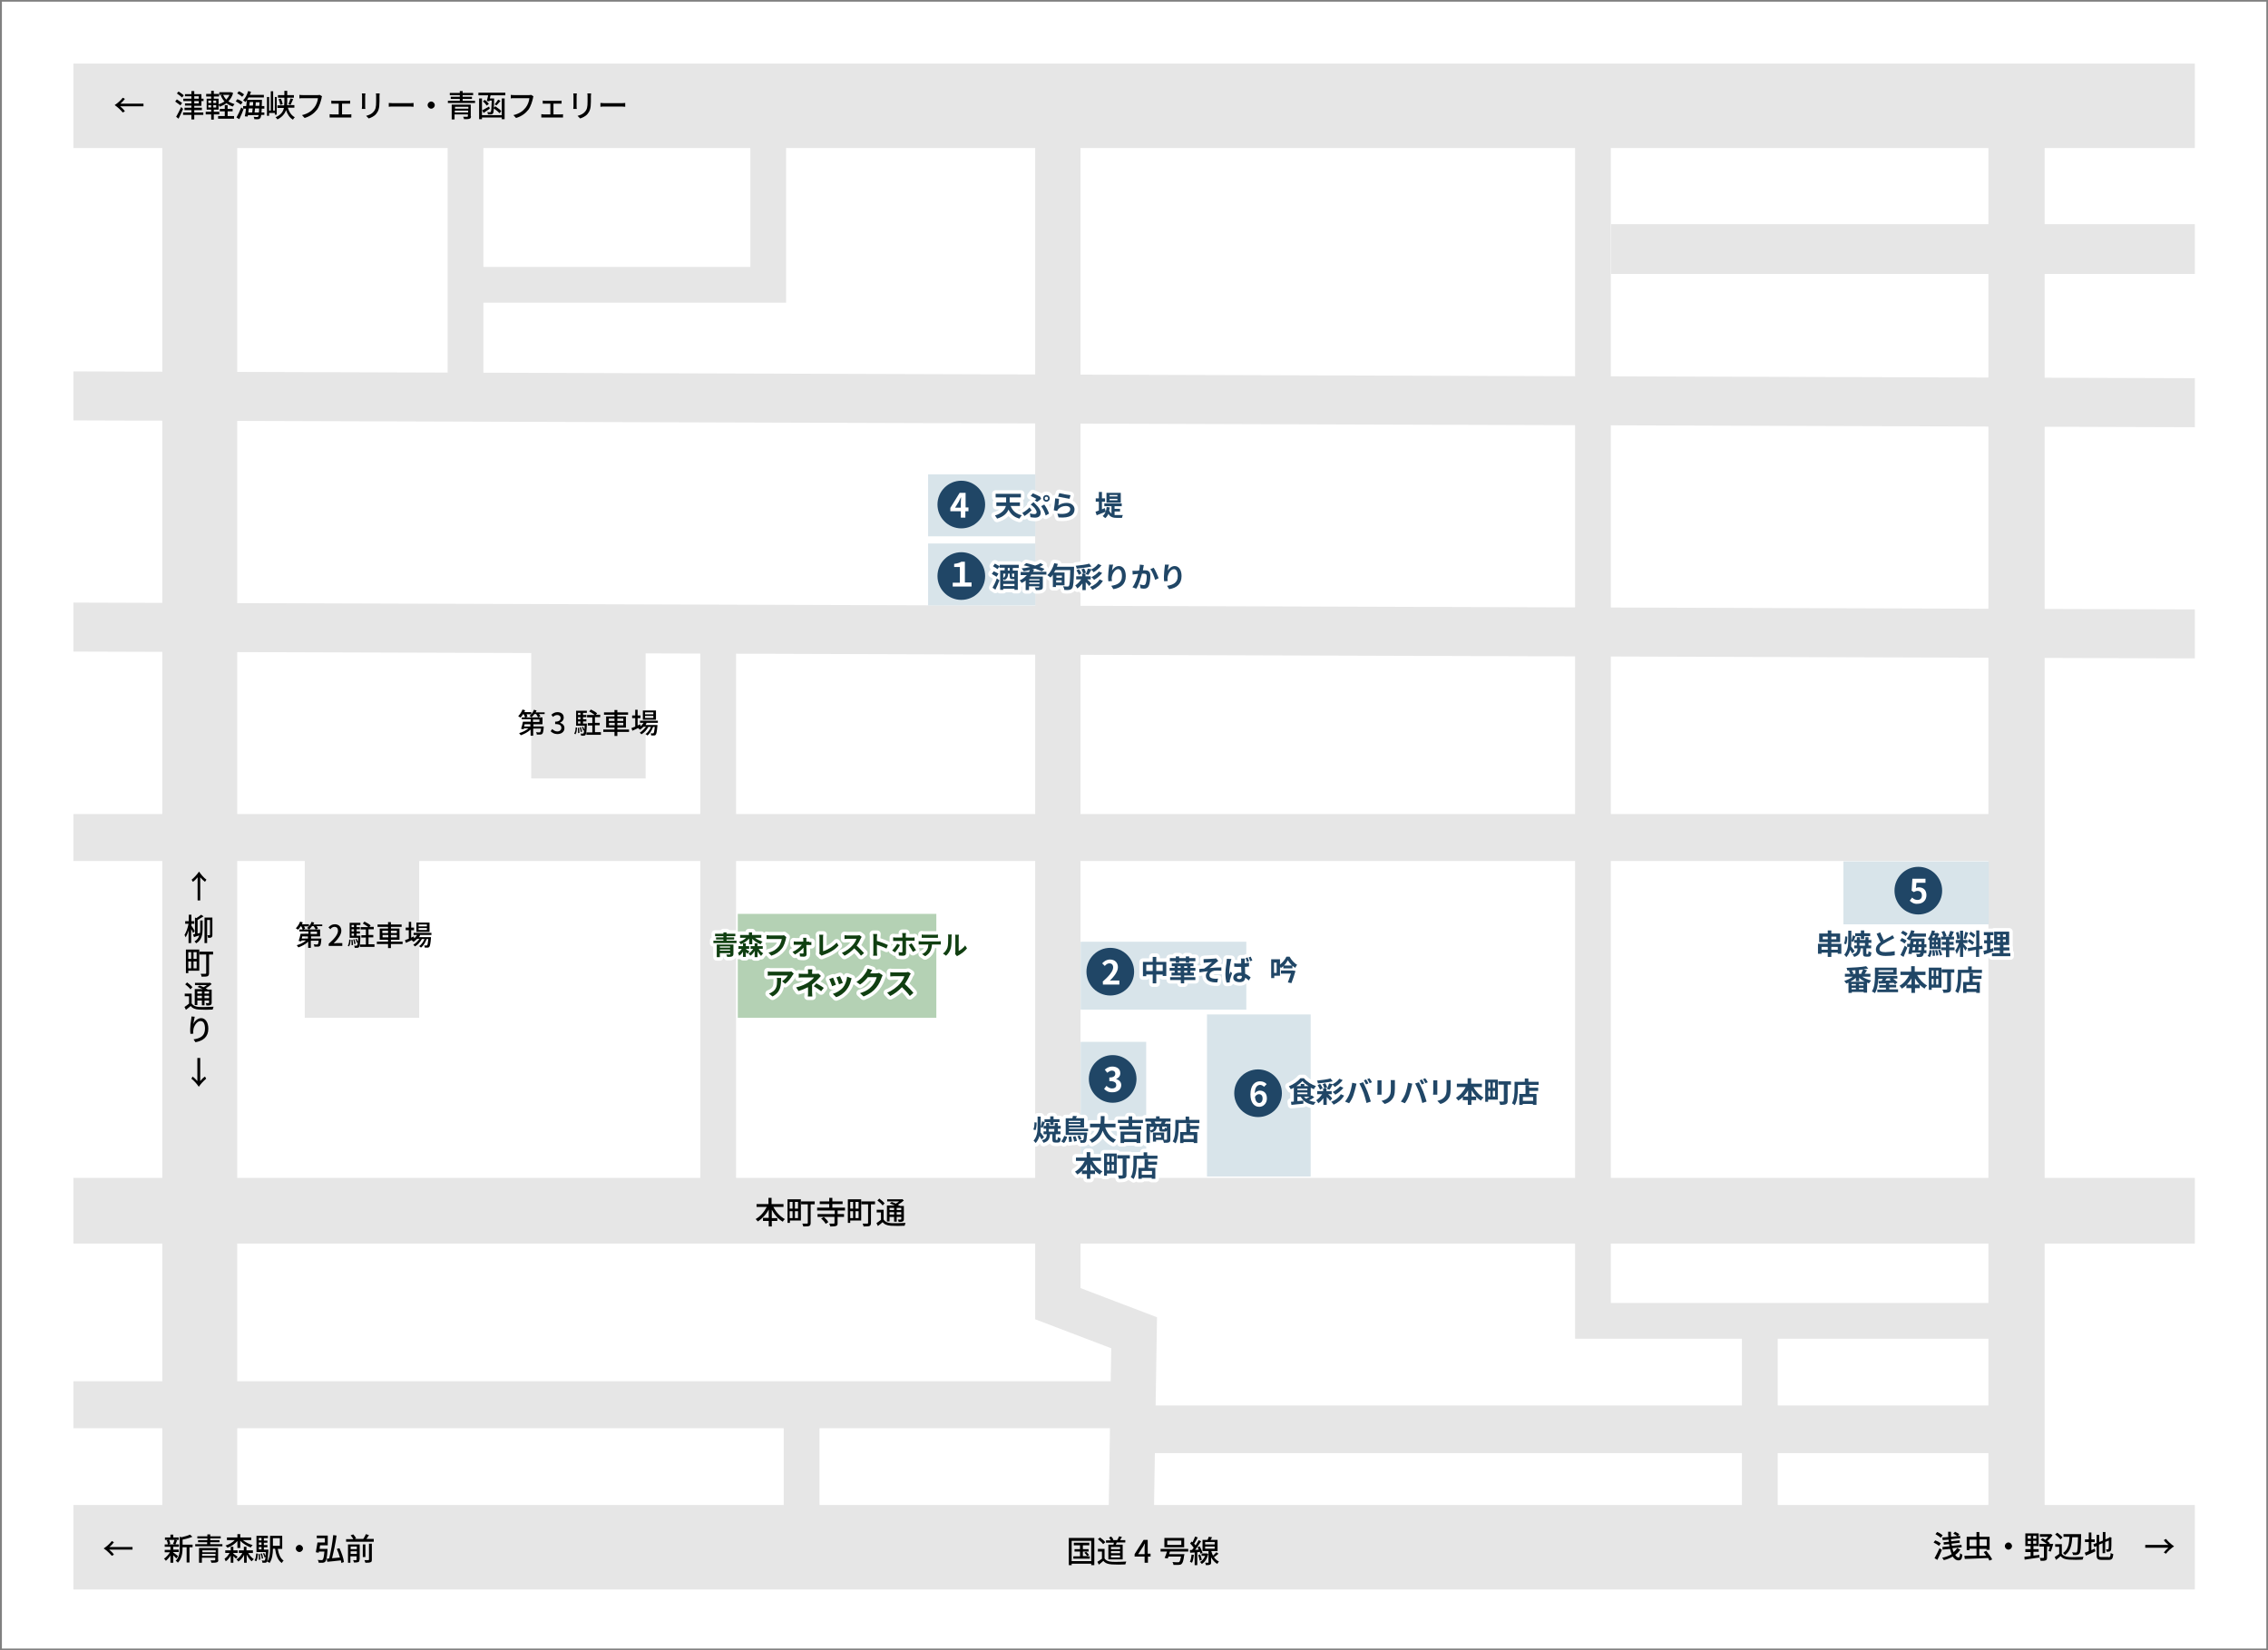 <?xml version="1.0" encoding="utf-8"?>
<!-- Generator: Adobe Illustrator 26.3.1, SVG Export Plug-In . SVG Version: 6.00 Build 0)  -->
<svg version="1.1" id="_レイヤー_1" xmlns="http://www.w3.org/2000/svg" xmlns:xlink="http://www.w3.org/1999/xlink" x="0px"
	 y="0px" viewBox="0 0 951.5 692.3" style="enable-background:new 0 0 951.5 692.3;" xml:space="preserve">
<rect x="0" y="0" width="951.5" height="692.3" fill="#808080" stroke="none"/>
<style type="text/css">
	.st0{fill:#FFFFFF;}
	.st1{clip-path:url(#SVGID_00000129910176067991197850000012988553810010251650_);}
	.st2{fill:none;stroke:#E6E6E6;stroke-width:27.566;stroke-miterlimit:10;}
	.st3{fill:none;stroke:#E6E6E6;stroke-width:31.45;stroke-miterlimit:10;}
	.st4{fill:none;stroke:#E6E6E6;stroke-width:23.587;stroke-miterlimit:10;}
	.st5{fill:none;stroke:#E6E6E6;stroke-width:35.448;stroke-miterlimit:10;}
	.st6{fill:none;stroke:#E6E6E6;stroke-width:19;stroke-miterlimit:10;}
	.st7{fill:none;stroke:#E6E6E6;stroke-width:19.708;stroke-miterlimit:10;}
	.st8{fill:none;stroke:#E6E6E6;stroke-width:20.552;stroke-miterlimit:10;}
	.st9{fill:none;stroke:#E6E6E6;stroke-width:20.868;stroke-miterlimit:10;}
	.st10{fill:none;stroke:#E6E6E6;stroke-width:20.011;stroke-miterlimit:10;}
	.st11{fill:none;stroke:#E6E6E6;stroke-width:15;stroke-miterlimit:10;}
	.st12{fill:#B4D1B4;}
	.st13{fill:none;stroke:#FFFFFF;stroke-width:3;stroke-linecap:round;stroke-linejoin:round;stroke-miterlimit:10;}
	.st14{fill:#103F11;}
	.st15{fill:#E6E6E6;}
	.st16{fill:#D8E4EA;}
	.st17{fill:#204666;}
</style>
<rect x="0.8" y="0.7" class="st0" width="950" height="691"/>
<g>
	<defs>
		<rect id="SVGID_1_" x="30.8" y="-26.5" width="890" height="705.2"/>
	</defs>
	<clipPath id="SVGID_00000080889630242608984460000014534441462533455241_">
		<use xlink:href="#SVGID_1_"  style="overflow:visible;"/>
	</clipPath>
	<g style="clip-path:url(#SVGID_00000080889630242608984460000014534441462533455241_);">
		<line class="st2" x1="928.8" y1="508" x2="29.8" y2="508"/>
		<line class="st3" x1="83.8" y1="651.7" x2="83.8" y2="32.9"/>
		<g>
			<g>
				<path d="M82.9,368.1c-0.5,0.6-1.2,1.4-2,1.9l-0.5-0.9c1.1-0.9,2.3-2.2,3.1-3.4c0.8,1.2,1.9,2.5,3.1,3.4L86,370
					c-0.7-0.5-1.5-1.3-2-1.9v9.7h-1.1V368.1z"/>
				<path d="M81,391.5c-0.1-0.4-0.5-1.1-0.8-1.7v5.9h-1.1v-5.3c-0.3,1.1-0.8,2.2-1.2,2.9c-0.1-0.3-0.4-0.8-0.5-1
					c0.7-1.1,1.4-3,1.7-4.7h-1.4v-1.1h1.5v-2.7h1.1v2.7h1.2v1.1h-1.2v0.8c0.4,0.5,1.2,1.9,1.4,2.2L81,391.5z M82.9,391.7
					c0.3-0.1,0.6-0.2,1-0.2c0.1-0.6,0.1-1.1,0.1-1.6v-3.7H85v3.7c0,2-0.3,4.5-2.7,5.9c-0.1-0.2-0.5-0.6-0.7-0.8
					c1.1-0.6,1.7-1.5,2-2.5c-0.8,0.2-1.6,0.5-2.2,0.7l-0.4-1.1c0.2-0.1,0.5-0.1,0.8-0.2V385l0.6,0.2c0.7-0.4,1.5-1,2-1.4l1,0.7
					c-0.8,0.5-1.8,1.1-2.5,1.5V391.7z M89.1,392.3c0,0.5-0.1,0.8-0.4,1c-0.3,0.2-0.8,0.2-1.4,0.2c0-0.3-0.2-0.8-0.3-1.1
					c0.4,0,0.8,0,0.9,0c0.1,0,0.2-0.1,0.2-0.2V386h-1.2v9.7h-1.1V385h3.3V392.3z"/>
				<path d="M83.5,407.3H79v1h-1v-9.9h5.6V407.3z M79,399.5v2.8h1.2v-2.8H79z M79,406.3h1.2v-2.9H79V406.3z M82.5,399.5h-1.3v2.8
					h1.3V399.5z M82.5,406.3v-2.9h-1.3v2.9H82.5z M89.5,400.5h-1.8v7.8c0,0.7-0.2,1.1-0.6,1.3c-0.5,0.2-1.3,0.2-2.5,0.2
					c-0.1-0.3-0.2-0.9-0.4-1.2c0.9,0,1.7,0,2,0c0.2,0,0.3-0.1,0.3-0.3v-7.8h-2.8v-1.2h5.7V400.5z"/>
				<path d="M80.5,421.1c0.6,0.9,1.6,1.3,3,1.4c1.5,0.1,4.5,0,6.1-0.1c-0.1,0.3-0.3,0.8-0.4,1.2c-1.5,0.1-4.2,0.1-5.7,0
					c-1.6-0.1-2.7-0.5-3.5-1.5c-0.6,0.5-1.3,1.1-2,1.6l-0.6-1.2c0.6-0.4,1.3-0.9,1.9-1.4V418h-1.8v-1.1h2.9V421.1z M79.9,415.1
					c-0.4-0.6-1.4-1.5-2.2-2.1l0.8-0.8c0.8,0.6,1.8,1.4,2.2,2L79.9,415.1z M82.8,421.7h-1.1v-6.7H85c-0.7-0.3-1.5-0.7-2.1-0.9
					l0.8-0.6c0.5,0.2,1.1,0.4,1.7,0.7c0.5-0.2,1-0.6,1.4-0.9h-5v-0.9h6.1l0.2-0.1l0.7,0.6c-0.7,0.6-1.6,1.3-2.5,1.8
					c0.3,0.2,0.6,0.3,0.9,0.5h1.6v5.5c0,0.5-0.1,0.8-0.5,1c-0.4,0.2-0.9,0.2-1.7,0.2c0-0.3-0.2-0.7-0.3-1c0.5,0,1,0,1.2,0
					c0.1,0,0.2-0.1,0.2-0.2v-0.9h-1.9v2h-1.1v-2h-1.9V421.7z M82.8,416v0.9h1.9V416H82.8z M84.7,418.8v-1h-1.9v1H84.7z M87.7,416
					h-1.9v0.9h1.9V416z M87.7,418.8v-1h-1.9v1H87.7z"/>
				<path d="M81.7,426.6c-0.2,0.8-0.5,2.3-0.6,3.1c0.5-1.2,1.8-2.5,3.3-2.5c1.7,0,3,1.7,3,4.4c0,3.5-2.2,5.1-5.4,5.7l-0.8-1.2
					c2.8-0.4,4.8-1.4,4.8-4.5c0-2-0.6-3.2-1.9-3.2c-1.5,0-2.9,2.2-3,3.9c-0.1,0.4,0,0.8,0,1.4l-1.2,0.1c-0.1-0.5-0.1-1.2-0.1-2
					c0-1.2,0.2-2.9,0.4-4.1c0.1-0.4,0.1-0.9,0.1-1.2L81.7,426.6z"/>
				<path d="M84,453.6c0.5-0.6,1.2-1.4,2-1.9l0.5,0.9c-1.1,0.9-2.3,2.2-3.1,3.4c-0.8-1.2-1.9-2.5-3.1-3.4l0.5-0.9
					c0.7,0.5,1.5,1.3,2,1.9v-9.7H84V453.6z"/>
			</g>
		</g>
		<line class="st4" x1="846" y1="656.7" x2="846" y2="28"/>
		<line class="st5" x1="928.8" y1="44.4" x2="22.3" y2="44.4"/>
		<g>
			<g>
				<path d="M50.5,44.7c0.6,0.5,1.4,1.2,1.9,2l-0.9,0.5c-0.9-1.1-2.2-2.3-3.4-3.1c1.2-0.8,2.5-1.9,3.4-3.1l0.9,0.5
					c-0.5,0.7-1.3,1.5-1.9,2h9.7v1.1H50.5z"/>
				<path d="M75.7,44.2c-0.5-0.4-1.5-1.1-2.2-1.6l0.7-0.9c0.7,0.5,1.7,1.1,2.2,1.5L75.7,44.2z M76.8,45.7c-0.6,1.4-1.3,2.9-1.9,4.1
					L73.9,49c0.6-1,1.4-2.6,2.1-4.1L76.8,45.7z M76.4,40.9c-0.5-0.5-1.5-1.2-2.2-1.7l0.7-0.8c0.7,0.5,1.7,1.1,2.2,1.6L76.4,40.9z
					 M81.5,44.3v0.9h3.2v1h-3.2v1h3.8v1h-3.8v1.9h-1.2v-1.9h-3.5v-1h3.5v-1h-2.9v-1h2.9v-0.9h-2.7v-0.9h2.7v-1h-3.4v-1h3.4v-1h-2.7
					v-0.9h2.7v-1.3h1.2v1.3h3v1.9h0.9v1h-0.9v2H81.5z M81.5,41.4h1.9v-1h-1.9V41.4z M81.5,43.4h1.9v-1h-1.9V43.4z"/>
				<path d="M97.8,39c-0.4,1.5-1.1,2.6-2,3.5c0.7,0.5,1.6,0.9,2.6,1.2c-0.2,0.2-0.6,0.7-0.7,1c-1-0.3-1.9-0.8-2.7-1.4
					c-0.8,0.6-1.8,1.1-2.8,1.5c-0.1-0.2-0.3-0.6-0.5-0.8v2h-2v0.9h2.3v1.1h-2.3v2.2h-1.1v-2.2h-2.3v-1.1h2.3v-0.9h-1.9v-4.6h1.9
					v-0.9h-2.1v-1.1h2.1v-1.3h1.1v1.3h2.2v1.1h-2.2v0.9h2v2.4c0.9-0.3,1.7-0.7,2.5-1.2C93.5,41.8,93,41,92.6,40l0.8-0.2H92v-1.1h4.8
					l0.2,0L97.8,39z M87.4,43.2h1.2v-1h-1.2V43.2z M87.4,45.1h1.2v-1h-1.2V45.1z M90.7,42.2h-1.2v1h1.2V42.2z M90.7,44.1h-1.2v1h1.2
					V44.1z M95.5,48.7h2.7v1.1h-6.7v-1.1h2.8v-2h-2.1v-1h2.1v-1.6h1.2v1.6h2.1v1h-2.1V48.7z M93.6,39.8c0.3,0.7,0.8,1.4,1.3,2
					c0.6-0.6,1-1.2,1.4-2H93.6z"/>
				<path d="M101,43.9c-0.4-0.4-1.4-1-2.1-1.4l0.7-0.9c0.8,0.3,1.7,0.8,2.2,1.3L101,43.9z M99.2,49.3c0.6-1,1.4-2.7,2-4.2l1,0.7
					c-0.5,1.4-1.2,2.9-1.8,4.2L99.2,49.3z M101.6,40.6c-0.4-0.4-1.4-1.1-2.1-1.4l0.7-0.9c0.8,0.3,1.7,0.9,2.2,1.3L101.6,40.6z
					 M104.3,40.8c-0.4,0.8-0.8,1.4-1.3,2c-0.2-0.2-0.7-0.5-1-0.7c0.9-0.9,1.7-2.4,2.1-3.9l1.2,0.3c-0.1,0.4-0.3,0.9-0.5,1.3h5.9v1.1
					H104.3z M109.8,45.5c0,0.7-0.1,1.2-0.1,1.7h1.2v1h-1.3c-0.1,0.7-0.2,1.1-0.4,1.3c-0.3,0.4-0.5,0.5-0.9,0.5c-0.4,0.1-1,0-1.6,0
					c0-0.3-0.1-0.7-0.3-1c0.6,0.1,1.2,0.1,1.4,0.1c0.2,0,0.4,0,0.5-0.2c0.1-0.1,0.2-0.3,0.2-0.6H104l-0.1,0.6l-1.2-0.1
					c0.2-0.9,0.4-2,0.5-3.2h-1.2v-1.1h1.3c0.1-0.9,0.2-1.8,0.3-2.6h6.3c0,0,0,0.4,0,0.5c0,0.8-0.1,1.5-0.1,2.1h1.1v1.1H109.8z
					 M104.4,45.5c-0.1,0.6-0.2,1.2-0.2,1.7h1.6c0.1-0.5,0.1-1.1,0.2-1.7H104.4z M104.8,42.8c-0.1,0.5-0.1,1-0.2,1.5h1.5
					c0.1-0.5,0.1-1.1,0.1-1.5H104.8z M108.6,47.2c0.1-0.5,0.1-1,0.1-1.7H107c-0.1,0.6-0.1,1.2-0.2,1.7H108.6z M108.8,44.4
					c0-0.5,0.1-1,0.1-1.5h-1.6c0,0.5-0.1,1-0.1,1.5H108.8z"/>
				<path d="M115.3,48.1v-0.7h-2.4v1.2H112v-7.9h0.9v5.7h0.7v-8.1h1v8.1h0.7v-5.7h0.8v7.4H115.3z M120.8,45.3
					c0.5,1.7,1.5,3.2,2.9,3.9c-0.3,0.2-0.6,0.7-0.8,1c-1.4-0.8-2.3-2.2-2.9-4c-0.5,1.5-1.6,2.9-3.6,3.9c-0.2-0.2-0.5-0.7-0.8-0.9
					c2.3-1,3.2-2.4,3.5-3.9h-2.7v-1.1h2.8c0-0.5,0.1-1,0.1-1.4V41h-2.7v-1.1h2.7v-1.8h1.2v1.8h2.8V41h-2.8v1.7c0,0.5,0,0.9-0.1,1.4
					h3.1v1.1H120.8z M117.8,41.4c0.4,0.7,0.7,1.7,0.8,2.3l-1,0.3c-0.1-0.6-0.4-1.6-0.7-2.4L117.8,41.4z M121,43.7
					c0.3-0.6,0.7-1.7,0.9-2.4l1.1,0.3c-0.4,0.8-0.8,1.8-1.1,2.4L121,43.7z"/>
				<path d="M135.1,40.4c-0.1,0.2-0.2,0.5-0.2,0.8c-0.3,1.3-0.9,3.4-1.9,4.8c-1.2,1.5-2.8,2.8-5.2,3.5l-1.1-1.2
					c2.5-0.6,4-1.7,5.1-3.1c0.9-1.1,1.5-2.8,1.6-4h-6.4c-0.6,0-1.1,0-1.4,0.1v-1.5c0.4,0.1,1,0.1,1.4,0.1h6.3c0.2,0,0.5,0,0.8-0.1
					L135.1,40.4z"/>
				<path d="M146.5,48c0.3,0,0.7,0,0.9-0.1v1.4c-0.3,0-0.7,0-0.9,0h-7.2c-0.3,0-0.7,0-1,0v-1.4c0.3,0,0.7,0.1,1,0.1h2.8v-4.5H140
					c-0.2,0-0.7,0-1,0v-1.3c0.3,0,0.7,0.1,0.9,0.1h6c0.3,0,0.7,0,1-0.1v1.3c-0.3,0-0.7,0-1,0h-2.4V48H146.5z"/>
				<path d="M153.3,39.2c0,0.3-0.1,0.6-0.1,1v4.4c0,0.3,0,0.8,0.1,1.1h-1.5c0-0.2,0.1-0.7,0.1-1.1v-4.4c0-0.2,0-0.7-0.1-1H153.3z
					 M159.3,39.1c0,0.3-0.1,0.7-0.1,1.2v2.3c0,3-0.5,4.1-1.4,5.2c-0.8,1-2.2,1.6-3.1,1.9l-1.1-1.1c1.2-0.3,2.4-0.8,3.1-1.7
					c0.9-1,1.1-2,1.1-4.3v-2.2c0-0.5,0-0.9-0.1-1.2H159.3z"/>
				<path d="M163,43.2c0.4,0,1.2,0.1,1.9,0.1h7.1c0.6,0,1.1-0.1,1.5-0.1v1.6c-0.3,0-0.9-0.1-1.4-0.1H165c-0.7,0-1.5,0-1.9,0.1V43.2z
					"/>
				<path d="M180.9,42.6c0.8,0,1.5,0.7,1.5,1.5s-0.7,1.5-1.5,1.5s-1.5-0.7-1.5-1.5S180.1,42.6,180.9,42.6z"/>
				<path d="M199.3,42.3v0.9h-11.4v-0.9h5v-0.8h-3.8v-0.9h3.8v-0.7h-4.2v-0.9h4.2v-0.8h1.2v0.8h4.4v0.9h-4.4v0.7h3.9v0.9h-3.9v0.8
					H199.3z M197.6,48.8c0,0.6-0.2,0.9-0.6,1c-0.5,0.2-1.2,0.2-2.3,0.2c-0.1-0.3-0.2-0.7-0.4-1c0.7,0,1.5,0,1.7,0
					c0.2,0,0.3-0.1,0.3-0.3V48h-5.6v2.1h-1.2v-6.2h8V48.8z M190.9,44.8v0.8h5.6v-0.8H190.9z M196.4,47.2v-0.8h-5.6v0.8H196.4z"/>
				<path d="M212,38.9V40h-6.2c-0.1,0.4-0.2,0.9-0.3,1.3h1.8c0,0,0,0.3,0,0.5c0,1.5-0.1,2.6-0.1,3.4l0.6-0.6c0.9,0.6,2,1.4,2.5,2
					l-0.7,0.9c-0.5-0.5-1.5-1.4-2.4-2c-0.1,1.3-0.2,1.9-0.4,2.1c-0.2,0.3-0.5,0.4-0.8,0.4c-0.3,0-0.8,0-1.3,0c0-0.3-0.1-0.7-0.3-1
					c0.5,0.1,0.9,0.1,1.1,0.1c0.2,0,0.3,0,0.4-0.2c0.2-0.3,0.3-1.4,0.4-4.7h-0.9l-0.1,0.3l-1.1-0.1c0.2-0.6,0.4-1.6,0.6-2.4h-4.1
					v-1.1H212z M210.5,41.3h1.2V50h-1.2v-0.7h-8.3V50H201v-8.7h1.2v7h8.3V41.3z M202.3,46.3c0.7-0.4,1.8-1,2.9-1.6l0.3,0.9
					c-0.9,0.6-1.8,1.2-2.6,1.8L202.3,46.3z M204.2,44.3c-0.3-0.5-1-1.3-1.6-1.8l0.8-0.6c0.6,0.5,1.4,1.2,1.7,1.7L204.2,44.3z
					 M207.5,43.8c0.5-0.5,1.1-1.4,1.5-2l1,0.5c-0.6,0.7-1.2,1.4-1.7,1.9L207.5,43.8z"/>
				<path d="M223.8,40.4c-0.1,0.2-0.2,0.5-0.2,0.8c-0.3,1.3-0.9,3.4-1.9,4.8c-1.2,1.5-2.8,2.8-5.2,3.5l-1.1-1.2
					c2.5-0.6,4-1.7,5.1-3.1c0.9-1.1,1.5-2.8,1.6-4h-6.4c-0.6,0-1.1,0-1.4,0.1v-1.5c0.4,0.1,1,0.1,1.4,0.1h6.3c0.2,0,0.5,0,0.8-0.1
					L223.8,40.4z"/>
				<path d="M235.3,48c0.3,0,0.7,0,0.9-0.1v1.4c-0.3,0-0.7,0-0.9,0h-7.2c-0.3,0-0.7,0-1,0v-1.4c0.3,0,0.7,0.1,1,0.1h2.8v-4.5h-2.2
					c-0.2,0-0.7,0-1,0v-1.3c0.3,0,0.7,0.1,0.9,0.1h6c0.3,0,0.7,0,1-0.1v1.3c-0.3,0-0.7,0-1,0h-2.4V48H235.3z"/>
				<path d="M242,39.2c0,0.3-0.1,0.6-0.1,1v4.4c0,0.3,0,0.8,0.1,1.1h-1.5c0-0.2,0.1-0.7,0.1-1.1v-4.4c0-0.2,0-0.7-0.1-1H242z
					 M248,39.1c0,0.3-0.1,0.7-0.1,1.2v2.3c0,3-0.5,4.1-1.4,5.2c-0.8,1-2.2,1.6-3.1,1.9l-1.1-1.1c1.2-0.3,2.4-0.8,3.1-1.7
					c0.9-1,1.1-2,1.1-4.3v-2.2c0-0.5,0-0.9-0.1-1.2H248z"/>
				<path d="M251.8,43.2c0.4,0,1.2,0.1,1.9,0.1h7.1c0.6,0,1.1-0.1,1.5-0.1v1.6c-0.3,0-0.9-0.1-1.4-0.1h-7.1c-0.7,0-1.5,0-1.9,0.1
					V43.2z"/>
			</g>
		</g>
		<polyline class="st6" points="474.3,654.7 475.8,559.2 443.8,547 443.8,50.7 		"/>
		<line class="st7" x1="473.8" y1="589.4" x2="30.8" y2="589.4"/>
		<line class="st7" x1="855.1" y1="351.4" x2="27.8" y2="351.4"/>
		<line class="st8" x1="927.8" y1="266" x2="26.7" y2="263.1"/>
		<line class="st8" x1="927.8" y1="169" x2="26.7" y2="166.1"/>
		<line class="st9" x1="927.8" y1="104.5" x2="675.9" y2="104.5"/>
		<line class="st10" x1="835.8" y1="599.7" x2="473.8" y2="599.7"/>
		<line class="st11" x1="738.3" y1="651.7" x2="738.3" y2="559.2"/>
		<line class="st11" x1="301.3" y1="514.7" x2="301.3" y2="260.2"/>
		<line class="st11" x1="195.3" y1="172.5" x2="195.3" y2="60"/>
		<line class="st11" x1="336.3" y1="632.2" x2="336.3" y2="589.2"/>
		<polyline class="st11" points="843.3,554.2 668.3,554.2 668.3,28.5 		"/>
		<polyline class="st11" points="322.3,61.5 322.3,119.5 198.3,119.5 		"/>
		
			<rect x="309.5" y="383.4" transform="matrix(-1 1.308839e-13 -1.308839e-13 -1 702.324 810.443)" class="st12" width="83.3" height="43.6"/>
		<g>
			<g>
				<path class="st13" d="M309,394.7v1h-9.7v-1h4.2v-0.5h-3.1v-0.9h3.1v-0.5H300v-1h3.5v-0.6h1.3v0.6h3.7v1h-3.7v0.5h3.2v0.9h-3.2
					v0.5H309z M307.7,400.2c0,0.6-0.2,0.9-0.6,1.1c-0.5,0.2-1.1,0.2-2,0.2c-0.1-0.3-0.2-0.7-0.4-1c0.5,0,1.3,0,1.4,0
					c0.2,0,0.3-0.1,0.3-0.2v-0.4H302v1.7h-1.3v-5.3h7V400.2z M302,397.1v0.5h4.3v-0.5H302z M306.3,398.9v-0.5H302v0.5H306.3z"/>
				<path class="st13" d="M313,398.3c0.4,0.3,1.2,0.8,1.4,0.9l-0.8,1c-0.2-0.2-0.4-0.4-0.7-0.7v2h-1.2v-2.2
					c-0.4,0.7-0.9,1.3-1.6,1.7c-0.1-0.4-0.4-0.9-0.5-1.2c0.6-0.4,1.2-1,1.6-1.7h-1.4v-1.1h1.9v-1.2h1.2v1.2h1.4v1.1H313V398.3z
					 M314.2,393.9c-0.9,1-2.1,1.8-3.4,2.3c-0.2-0.3-0.5-0.8-0.8-1c1.1-0.3,2.2-0.9,3-1.7h-2.5v-1.2h3.7v-1.1h1.3v1.1h3.9v1.2h-2.6
					c0.8,0.7,2,1.2,3.1,1.6c-0.3,0.3-0.6,0.7-0.8,1.1c-1.3-0.5-2.6-1.3-3.5-2.3v2.3h-1.3V393.9z M318.3,398.1
					c0.5,0.8,1.2,1.5,1.9,1.9c-0.3,0.3-0.7,0.7-0.9,1.1c-0.5-0.5-1.1-1.2-1.5-2v2.5h-1.2V399c-0.5,0.8-1.1,1.6-1.8,2
					c-0.2-0.3-0.5-0.7-0.8-0.9c0.8-0.4,1.5-1.2,2-2h-1.1v-1.1h1.7v-1.2h1.2v1.2h2.2v1.1H318.3z"/>
				<path class="st13" d="M329.9,393.2c-0.1,0.2-0.2,0.5-0.2,0.8c-0.3,1.1-0.7,2.8-1.7,4c-1,1.3-2.5,2.4-4.4,3l-1.2-1.3
					c2.2-0.5,3.4-1.5,4.3-2.6c0.7-0.9,1.1-2.2,1.3-3.1h-5.1c-0.5,0-1,0-1.3,0v-1.6c0.3,0,1,0.1,1.3,0.1h5.1c0.2,0,0.6,0,0.9-0.1
					L329.9,393.2z"/>
				<path class="st13" d="M339.5,395.3c0.3,0,0.7,0,0.9-0.1v1.3c-0.3,0-0.6,0-0.8,0h-1.3c0,1.3,0.1,2.8,0.1,3.9c0,0.6-0.4,1-1.1,1
					c-0.5,0-1.2,0-1.7-0.1l-0.1-1.3c0.5,0.1,1,0.1,1.3,0.1c0.2,0,0.3-0.1,0.3-0.3c0-0.5,0-1.3,0-2.2c-0.8,1-2.3,2.2-3.6,2.9l-1-1.1
					c1.6-0.7,3.1-1.9,3.9-3H334c-0.3,0-0.7,0-1,0v-1.4c0.3,0,0.7,0.1,1,0.1h3c0-0.2,0-0.5,0-0.7c0-0.3,0-0.6-0.1-0.9h1.4
					c0,0.3,0,0.6,0,0.9l0,0.7H339.5z"/>
				<path class="st13" d="M343.7,400.1c0.1-0.3,0.1-0.5,0.1-0.7v-6c0-0.4-0.1-0.9-0.1-1.2h1.7c-0.1,0.4-0.1,0.8-0.1,1.2v5.7
					c1.8-0.5,4.2-1.9,5.7-3.6l0.8,1.2c-1.5,1.8-3.8,3.1-6.4,4c-0.2,0.1-0.4,0.1-0.7,0.3L343.7,400.1z"/>
				<path class="st13" d="M361.5,393.1c-0.1,0.1-0.3,0.5-0.4,0.7c-0.4,0.9-1,2-1.7,3c1.1,0.9,2.4,2.4,3.1,3.1l-1.3,1.1
					c-0.7-1-1.7-2.1-2.8-3.1c-1.2,1.2-2.6,2.4-4.1,3.1l-1.1-1.2c1.8-0.7,3.5-2,4.5-3.2c0.7-0.8,1.4-1.9,1.6-2.7h-3.7
					c-0.5,0-1.1,0.1-1.3,0.1v-1.6c0.3,0,1,0.1,1.3,0.1h3.9c0.5,0,0.9-0.1,1.1-0.1L361.5,393.1z"/>
				<path class="st13" d="M371.9,398c-1.1-0.6-2.8-1.2-4-1.6v3.1c0,0.3,0.1,1.1,0.1,1.5h-1.7c0.1-0.4,0.1-1.1,0.1-1.5v-6.3
					c0-0.4,0-0.9-0.1-1.3h1.7c0,0.4-0.1,0.9-0.1,1.3v1.6c1.5,0.4,3.6,1.2,4.6,1.7L371.9,398z"/>
				<path class="st13" d="M377.6,396.5c-0.5,1-1.5,2.4-2.1,3.1l-1.2-0.8c0.7-0.7,1.6-1.9,2.1-2.8L377.6,396.5z M380.1,394.9v5.1
					c0,0.6-0.4,1-1.2,1c-0.6,0-1.2,0-1.8-0.1l-0.1-1.4c0.5,0.1,0.9,0.1,1.2,0.1c0.3,0,0.4-0.1,0.4-0.4c0-0.4,0-3.9,0-4.4v0h-2.8
					c-0.3,0-0.7,0-1.1,0v-1.5c0.3,0,0.7,0.1,1.1,0.1h2.8v-0.9c0-0.3-0.1-0.8-0.1-1h1.6c0,0.2-0.1,0.7-0.1,1v0.9h2.6
					c0.3,0,0.8,0,1.1-0.1v1.4c-0.3,0-0.8,0-1.1,0H380.1z M382.4,395.8c0.6,0.7,1.4,2.1,1.9,2.9l-1.3,0.7c-0.5-0.9-1.3-2.3-1.8-2.9
					L382.4,395.8z"/>
				<path class="st13" d="M393.7,395c0.2,0,0.7,0,1-0.1v1.4c-0.3,0-0.7,0-1,0H391c-0.1,1.1-0.3,2.1-0.7,2.8
					c-0.4,0.8-1.2,1.6-2.2,2.1l-1.3-0.9c0.8-0.3,1.6-0.9,2-1.6c0.5-0.7,0.6-1.5,0.7-2.4h-3c-0.3,0-0.7,0-1.1,0v-1.4
					c0.3,0,0.7,0.1,1.1,0.1H393.7z M387.9,393.5c-0.4,0-0.8,0-1.2,0v-1.4c0.4,0.1,0.8,0.1,1.2,0.1h4.4c0.4,0,0.8,0,1.2-0.1v1.4
					c-0.4,0-0.8,0-1.2,0H387.9z"/>
				<path class="st13" d="M395.6,400.1c1-0.7,1.6-1.7,1.9-2.6c0.3-0.9,0.3-3,0.3-4.4c0-0.4,0-0.7-0.1-1h1.6c0,0-0.1,0.5-0.1,1
					c0,1.3,0,3.6-0.3,4.7c-0.3,1.2-1,2.3-2,3.2L395.6,400.1z M400.7,400.3c0-0.2,0.1-0.5,0.1-0.8v-6.4c0-0.5-0.1-0.9-0.1-0.9h1.6
					c0,0-0.1,0.5-0.1,1v5.8c0.9-0.4,2-1.3,2.7-2.3l0.8,1.2c-0.9,1.2-2.5,2.4-3.7,3c-0.2,0.1-0.3,0.2-0.5,0.3L400.7,400.3z"/>
				<path class="st13" d="M333,408.5c-0.1,0.2-0.4,0.5-0.5,0.7c-0.6,1-1.8,2.7-3.1,3.6l-1.3-1.1c1-0.6,2.1-1.8,2.4-2.4h-6.8
					c-0.5,0-1,0-1.6,0.1v-1.8c0.5,0.1,1,0.1,1.6,0.1h7c0.4,0,1.1,0,1.3-0.1L333,408.5z M327.7,410.3c0,3.2-0.1,5.9-3.6,7.8l-1.5-1.2
					c0.4-0.1,0.9-0.4,1.4-0.7c1.7-1.1,2-2.5,2-4.7c0-0.4,0-0.8-0.1-1.2H327.7z"/>
				<path class="st13" d="M344.4,409.5c-0.3,0.3-0.7,0.8-1,1.1c-0.7,0.8-1.7,1.7-2.7,2.5c0,1,0,2.5,0,3.3c0,0.5,0.1,1.3,0.1,1.7
					h-1.9c0.1-0.4,0.1-1.1,0.1-1.7v-2.2c-1.2,0.6-2.6,1.2-4,1.6l-1-1.5c2.5-0.6,4.2-1.5,5.3-2.2c1-0.7,1.8-1.4,2.2-2h-4.7
					c-0.5,0-1.3,0-1.7,0.1v-1.7c0.5,0.1,1.2,0.1,1.7,0.1h2.2v-0.7c0-0.4,0-0.9-0.1-1.2h1.9c0,0.3-0.1,0.8-0.1,1.2v0.7h1.6
					c0.4,0,0.8,0,1.1-0.1L344.4,409.5z M342.5,412.6c1.2,0.7,1.9,1,3.1,1.9l-1.1,1.4c-1.1-0.9-2-1.4-3.1-2.1L342.5,412.6z"/>
				<path class="st13" d="M350.7,413.2l-1.6,0.6c-0.2-0.7-0.9-2.4-1.2-3l1.6-0.6C349.8,410.9,350.4,412.5,350.7,413.2z M357.3,410.5
					c-0.2,0.4-0.2,0.7-0.3,0.9c-0.3,1.3-0.9,2.7-1.8,3.8c-1.2,1.6-2.8,2.7-4.4,3.2l-1.4-1.4c1.4-0.4,3.2-1.4,4.3-2.7
					c0.9-1.1,1.5-2.8,1.7-4.5L357.3,410.5z M353.6,412.4L352,413c-0.2-0.6-0.7-2.2-1.1-2.9l1.5-0.5
					C352.7,410.1,353.4,411.8,353.6,412.4z"/>
				<path class="st13" d="M370.3,409.2c-0.1,0.2-0.3,0.6-0.4,0.9c-0.4,1.2-1.1,2.9-2.3,4.3c-1.2,1.5-2.8,2.7-5.3,3.7l-1.5-1.4
					c2.7-0.8,4.1-1.9,5.2-3.2c0.9-1,1.6-2.6,1.8-3.5h-3.7c-0.9,1.1-2,2.3-3.3,3.1l-1.5-1.1c2.3-1.4,3.4-3.1,4.1-4.2
					c0.2-0.3,0.5-0.9,0.6-1.4l1.9,0.6c-0.3,0.5-0.6,1-0.8,1.3l0,0.1h2.6c0.4,0,0.8-0.1,1.1-0.2L370.3,409.2z"/>
				<path class="st13" d="M382.1,408.5c-0.1,0.1-0.3,0.5-0.5,0.8c-0.4,1-1.2,2.4-2,3.6c1.3,1.1,2.9,2.8,3.6,3.7l-1.5,1.3
					c-0.8-1.2-2.1-2.5-3.3-3.7c-1.4,1.5-3.1,2.8-4.9,3.7l-1.3-1.4c2.1-0.8,4.1-2.4,5.3-3.7c0.9-1,1.7-2.3,1.9-3.2h-4.4
					c-0.5,0-1.3,0.1-1.5,0.1v-1.8c0.4,0.1,1.1,0.1,1.5,0.1h4.6c0.6,0,1.1-0.1,1.4-0.2L382.1,408.5z"/>
			</g>
			<g>
				<path class="st14" d="M309,394.7v1h-9.7v-1h4.2v-0.5h-3.1v-0.9h3.1v-0.5H300v-1h3.5v-0.6h1.3v0.6h3.7v1h-3.7v0.5h3.2v0.9h-3.2
					v0.5H309z M307.7,400.2c0,0.6-0.2,0.9-0.6,1.1c-0.5,0.2-1.1,0.2-2,0.2c-0.1-0.3-0.2-0.7-0.4-1c0.5,0,1.3,0,1.4,0
					c0.2,0,0.3-0.1,0.3-0.2v-0.4H302v1.7h-1.3v-5.3h7V400.2z M302,397.1v0.5h4.3v-0.5H302z M306.3,398.9v-0.5H302v0.5H306.3z"/>
				<path class="st14" d="M313,398.3c0.4,0.3,1.2,0.8,1.4,0.9l-0.8,1c-0.2-0.2-0.4-0.4-0.7-0.7v2h-1.2v-2.2
					c-0.4,0.7-0.9,1.3-1.6,1.7c-0.1-0.4-0.4-0.9-0.5-1.2c0.6-0.4,1.2-1,1.6-1.7h-1.4v-1.1h1.9v-1.2h1.2v1.2h1.4v1.1H313V398.3z
					 M314.2,393.9c-0.9,1-2.1,1.8-3.4,2.3c-0.2-0.3-0.5-0.8-0.8-1c1.1-0.3,2.2-0.9,3-1.7h-2.5v-1.2h3.7v-1.1h1.3v1.1h3.9v1.2h-2.6
					c0.8,0.7,2,1.2,3.1,1.6c-0.3,0.3-0.6,0.7-0.8,1.1c-1.3-0.5-2.6-1.3-3.5-2.3v2.3h-1.3V393.9z M318.3,398.1
					c0.5,0.8,1.2,1.5,1.9,1.9c-0.3,0.3-0.7,0.7-0.9,1.1c-0.5-0.5-1.1-1.2-1.5-2v2.5h-1.2V399c-0.5,0.8-1.1,1.6-1.8,2
					c-0.2-0.3-0.5-0.7-0.8-0.9c0.8-0.4,1.5-1.2,2-2h-1.1v-1.1h1.7v-1.2h1.2v1.2h2.2v1.1H318.3z"/>
				<path class="st14" d="M329.9,393.2c-0.1,0.2-0.2,0.5-0.2,0.8c-0.3,1.1-0.7,2.8-1.7,4c-1,1.3-2.5,2.4-4.4,3l-1.2-1.3
					c2.2-0.5,3.4-1.5,4.3-2.6c0.7-0.9,1.1-2.2,1.3-3.1h-5.1c-0.5,0-1,0-1.3,0v-1.6c0.3,0,1,0.1,1.3,0.1h5.1c0.2,0,0.6,0,0.9-0.1
					L329.9,393.2z"/>
				<path class="st14" d="M339.5,395.3c0.3,0,0.7,0,0.9-0.1v1.3c-0.3,0-0.6,0-0.8,0h-1.3c0,1.3,0.1,2.8,0.1,3.9c0,0.6-0.4,1-1.1,1
					c-0.5,0-1.2,0-1.7-0.1l-0.1-1.3c0.5,0.1,1,0.1,1.3,0.1c0.2,0,0.3-0.1,0.3-0.3c0-0.5,0-1.3,0-2.2c-0.8,1-2.3,2.2-3.6,2.9l-1-1.1
					c1.6-0.7,3.1-1.9,3.9-3H334c-0.3,0-0.7,0-1,0v-1.4c0.3,0,0.7,0.1,1,0.1h3c0-0.2,0-0.5,0-0.7c0-0.3,0-0.6-0.1-0.9h1.4
					c0,0.3,0,0.6,0,0.9l0,0.7H339.5z"/>
				<path class="st14" d="M343.7,400.1c0.1-0.3,0.1-0.5,0.1-0.7v-6c0-0.4-0.1-0.9-0.1-1.2h1.7c-0.1,0.4-0.1,0.8-0.1,1.2v5.7
					c1.8-0.5,4.2-1.9,5.7-3.6l0.8,1.2c-1.5,1.8-3.8,3.1-6.4,4c-0.2,0.1-0.4,0.1-0.7,0.3L343.7,400.1z"/>
				<path class="st14" d="M361.5,393.1c-0.1,0.1-0.3,0.5-0.4,0.7c-0.4,0.9-1,2-1.7,3c1.1,0.9,2.4,2.4,3.1,3.1l-1.3,1.1
					c-0.7-1-1.7-2.1-2.8-3.1c-1.2,1.2-2.6,2.4-4.1,3.1l-1.1-1.2c1.8-0.7,3.5-2,4.5-3.2c0.7-0.8,1.4-1.9,1.6-2.7h-3.7
					c-0.5,0-1.1,0.1-1.3,0.1v-1.6c0.3,0,1,0.1,1.3,0.1h3.9c0.5,0,0.9-0.1,1.1-0.1L361.5,393.1z"/>
				<path class="st14" d="M371.9,398c-1.1-0.6-2.8-1.2-4-1.6v3.1c0,0.3,0.1,1.1,0.1,1.5h-1.7c0.1-0.4,0.1-1.1,0.1-1.5v-6.3
					c0-0.4,0-0.9-0.1-1.3h1.7c0,0.4-0.1,0.9-0.1,1.3v1.6c1.5,0.4,3.6,1.2,4.6,1.7L371.9,398z"/>
				<path class="st14" d="M377.6,396.5c-0.5,1-1.5,2.4-2.1,3.1l-1.2-0.8c0.7-0.7,1.6-1.9,2.1-2.8L377.6,396.5z M380.1,394.9v5.1
					c0,0.6-0.4,1-1.2,1c-0.6,0-1.2,0-1.8-0.1l-0.1-1.4c0.5,0.1,0.9,0.1,1.2,0.1c0.3,0,0.4-0.1,0.4-0.4c0-0.4,0-3.9,0-4.4v0h-2.8
					c-0.3,0-0.7,0-1.1,0v-1.5c0.3,0,0.7,0.1,1.1,0.1h2.8v-0.9c0-0.3-0.1-0.8-0.1-1h1.6c0,0.2-0.1,0.7-0.1,1v0.9h2.6
					c0.3,0,0.8,0,1.1-0.1v1.4c-0.3,0-0.8,0-1.1,0H380.1z M382.4,395.8c0.6,0.7,1.4,2.1,1.9,2.9l-1.3,0.7c-0.5-0.9-1.3-2.3-1.8-2.9
					L382.4,395.8z"/>
				<path class="st14" d="M393.7,395c0.2,0,0.7,0,1-0.1v1.4c-0.3,0-0.7,0-1,0H391c-0.1,1.1-0.3,2.1-0.7,2.8
					c-0.4,0.8-1.2,1.6-2.2,2.1l-1.3-0.9c0.8-0.3,1.6-0.9,2-1.6c0.5-0.7,0.6-1.5,0.7-2.4h-3c-0.3,0-0.7,0-1.1,0v-1.4
					c0.3,0,0.7,0.1,1.1,0.1H393.7z M387.9,393.5c-0.4,0-0.8,0-1.2,0v-1.4c0.4,0.1,0.8,0.1,1.2,0.1h4.4c0.4,0,0.8,0,1.2-0.1v1.4
					c-0.4,0-0.8,0-1.2,0H387.9z"/>
				<path class="st14" d="M395.6,400.1c1-0.7,1.6-1.7,1.9-2.6c0.3-0.9,0.3-3,0.3-4.4c0-0.4,0-0.7-0.1-1h1.6c0,0-0.1,0.5-0.1,1
					c0,1.3,0,3.6-0.3,4.7c-0.3,1.2-1,2.3-2,3.2L395.6,400.1z M400.7,400.3c0-0.2,0.1-0.5,0.1-0.8v-6.4c0-0.5-0.1-0.9-0.1-0.9h1.6
					c0,0-0.1,0.5-0.1,1v5.8c0.9-0.4,2-1.3,2.7-2.3l0.8,1.2c-0.9,1.2-2.5,2.4-3.7,3c-0.2,0.1-0.3,0.2-0.5,0.3L400.7,400.3z"/>
				<path class="st14" d="M333,408.5c-0.1,0.2-0.4,0.5-0.5,0.7c-0.6,1-1.8,2.7-3.1,3.6l-1.3-1.1c1-0.6,2.1-1.8,2.4-2.4h-6.8
					c-0.5,0-1,0-1.6,0.1v-1.8c0.5,0.1,1,0.1,1.6,0.1h7c0.4,0,1.1,0,1.3-0.1L333,408.5z M327.7,410.3c0,3.2-0.1,5.9-3.6,7.8l-1.5-1.2
					c0.4-0.1,0.9-0.4,1.4-0.7c1.7-1.1,2-2.5,2-4.7c0-0.4,0-0.8-0.1-1.2H327.7z"/>
				<path class="st14" d="M344.4,409.5c-0.3,0.3-0.7,0.8-1,1.1c-0.7,0.8-1.7,1.7-2.7,2.5c0,1,0,2.5,0,3.3c0,0.5,0.1,1.3,0.1,1.7
					h-1.9c0.1-0.4,0.1-1.1,0.1-1.7v-2.2c-1.2,0.6-2.6,1.2-4,1.6l-1-1.5c2.5-0.6,4.2-1.5,5.3-2.2c1-0.7,1.8-1.4,2.2-2h-4.7
					c-0.5,0-1.3,0-1.7,0.1v-1.7c0.5,0.1,1.2,0.1,1.7,0.1h2.2v-0.7c0-0.4,0-0.9-0.1-1.2h1.9c0,0.3-0.1,0.8-0.1,1.2v0.7h1.6
					c0.4,0,0.8,0,1.1-0.1L344.4,409.5z M342.5,412.6c1.2,0.7,1.9,1,3.1,1.9l-1.1,1.4c-1.1-0.9-2-1.4-3.1-2.1L342.5,412.6z"/>
				<path class="st14" d="M350.7,413.2l-1.6,0.6c-0.2-0.7-0.9-2.4-1.2-3l1.6-0.6C349.8,410.9,350.4,412.5,350.7,413.2z M357.3,410.5
					c-0.2,0.4-0.2,0.7-0.3,0.9c-0.3,1.3-0.9,2.7-1.8,3.8c-1.2,1.6-2.8,2.7-4.4,3.2l-1.4-1.4c1.4-0.4,3.2-1.4,4.3-2.7
					c0.9-1.1,1.5-2.8,1.7-4.5L357.3,410.5z M353.6,412.4L352,413c-0.2-0.6-0.7-2.2-1.1-2.9l1.5-0.5
					C352.7,410.1,353.4,411.8,353.6,412.4z"/>
				<path class="st14" d="M370.3,409.2c-0.1,0.2-0.3,0.6-0.4,0.9c-0.4,1.2-1.1,2.9-2.3,4.3c-1.2,1.5-2.8,2.7-5.3,3.7l-1.5-1.4
					c2.7-0.8,4.1-1.9,5.2-3.2c0.9-1,1.6-2.6,1.8-3.5h-3.7c-0.9,1.1-2,2.3-3.3,3.1l-1.5-1.1c2.3-1.4,3.4-3.1,4.1-4.2
					c0.2-0.3,0.5-0.9,0.6-1.4l1.9,0.6c-0.3,0.5-0.6,1-0.8,1.3l0,0.1h2.6c0.4,0,0.8-0.1,1.1-0.2L370.3,409.2z"/>
				<path class="st14" d="M382.1,408.5c-0.1,0.1-0.3,0.5-0.5,0.8c-0.4,1-1.2,2.4-2,3.6c1.3,1.1,2.9,2.8,3.6,3.7l-1.5,1.3
					c-0.8-1.2-2.1-2.5-3.3-3.7c-1.4,1.5-3.1,2.8-4.9,3.7l-1.3-1.4c2.1-0.8,4.1-2.4,5.3-3.7c0.9-1,1.7-2.3,1.9-3.2h-4.4
					c-0.5,0-1.3,0.1-1.5,0.1v-1.8c0.4,0.1,1.1,0.1,1.5,0.1h4.6c0.6,0,1.1-0.1,1.4-0.2L382.1,408.5z"/>
			</g>
		</g>
		
			<rect x="127.8" y="361" transform="matrix(-1 -1.224647e-16 1.224647e-16 -1 303.667 788.034)" class="st15" width="48" height="66"/>
		<g>
			<g>
				<path d="M135.2,387.7v0.9h-2.4c0.3,0.3,0.5,0.7,0.6,1l-1,0.4c-0.1-0.4-0.5-0.9-0.8-1.4h-0.7c-0.4,0.5-0.8,1-1.2,1.4
					c-0.2-0.2-0.6-0.5-0.9-0.6c0.3-0.2,0.5-0.5,0.8-0.7h-2c0.2,0.3,0.3,0.7,0.4,1l-1,0.4c-0.1-0.4-0.3-0.9-0.6-1.4h-0.3
					c-0.3,0.6-0.7,1.1-1.1,1.4c-0.2-0.2-0.7-0.5-0.9-0.6c0.7-0.7,1.4-1.7,1.8-2.8l1.1,0.3c-0.1,0.3-0.2,0.5-0.3,0.8h2.9v0.9
					c0.5-0.6,0.9-1.2,1.1-1.9l1.1,0.3c-0.1,0.3-0.2,0.5-0.4,0.8H135.2z M134.8,393.8c0,0,0,0.3,0,0.4c-0.1,1.6-0.3,2.4-0.6,2.7
					c-0.2,0.2-0.5,0.3-0.8,0.3c-0.3,0-0.9,0-1.5,0c0-0.3-0.1-0.7-0.3-1c0.6,0.1,1.1,0.1,1.3,0.1c0.2,0,0.3,0,0.4-0.1
					c0.2-0.2,0.3-0.6,0.4-1.5h-3.3v3h-1.1v-2.6c-1.1,1.1-2.7,1.9-4.1,2.4c-0.2-0.3-0.5-0.7-0.7-0.9c1.4-0.4,2.9-1.1,3.9-2h-1.9
					l-0.1,0.4l-1.1-0.2c0.3-0.8,0.6-2,0.8-3h3.3v-1h-3.8V390h8.7v2.9h-3.8v0.9H134.8z M126.8,392.9c-0.1,0.3-0.1,0.6-0.2,0.9h2.6
					v-0.9H126.8z M130.3,391.9h2.7v-1h-2.7V391.9z"/>
				<path d="M137.9,396c2.6-2.3,3.9-4,3.9-5.5c0-1-0.5-1.6-1.5-1.6c-0.7,0-1.3,0.4-1.7,1l-0.8-0.8c0.8-0.8,1.5-1.3,2.7-1.3
					c1.6,0,2.7,1.1,2.7,2.7c0,1.7-1.4,3.5-3.2,5.3c0.5,0,1-0.1,1.4-0.1h2.2v1.2h-5.7V396z"/>
				<path d="M145.9,396.8c0.4-0.6,0.6-1.6,0.6-2.6l0.6,0.1c-0.1,1.1-0.2,2.2-0.7,2.8L145.9,396.8z M151.2,392.6c0,0,0,0.3,0,0.4
					c-0.1,2.9-0.3,4-0.6,4.4c-0.2,0.2-0.4,0.3-0.7,0.3c-0.3,0-0.7,0-1.1,0c0-0.3-0.1-0.6-0.2-0.9c0.4,0,0.7,0,0.9,0
					c0.1,0,0.2,0,0.3-0.1c0.1-0.1,0.2-0.5,0.3-1.3l-0.4,0.2c-0.1-0.4-0.3-1.1-0.6-1.5l0.5-0.2c0.2,0.4,0.4,0.8,0.6,1.2
					c0-0.4,0.1-1,0.1-1.6h-3.6v-6.3h4.5v0.9h-1.6v0.9h1.4v0.9h-1.4v0.9h1.4v0.9h-1.4v0.9H151.2z M147.9,394.3
					c0.1,0.7,0.2,1.6,0.2,2.2l-0.6,0.1c0-0.6,0-1.5-0.1-2.2L147.9,394.3z M147.5,388.1v0.9h1v-0.9H147.5z M148.5,389.9h-1v0.9h1
					V389.9z M147.5,392.6h1v-0.9h-1V392.6z M148.6,396.1c0-0.5-0.2-1.3-0.4-1.9l0.5-0.1c0.2,0.6,0.4,1.4,0.5,1.9L148.6,396.1z
					 M157.1,396.3v1H151v-1h2.5v-2.9h-1.9v-1h1.9V390h-2.2v-1h3.2c-0.6-0.5-1.5-1.1-2.3-1.5l0.7-0.8c0.9,0.4,2.1,1.1,2.6,1.6
					l-0.5,0.6h1.8v1h-2.2v2.4h2v1h-2v2.9H157.1z"/>
				<path d="M168.9,396.1H164v1.7h-1.2v-1.7h-4.7v-1h4.7v-0.8h-3.5v-4.7h3.5v-0.7h-4.4v-1h4.4v-1h1.2v1h4.5v1H164v0.7h3.6v4.7H164
					v0.8h4.9V396.1z M160.4,391.5h2.4v-1h-2.4V391.5z M162.9,393.3v-1h-2.4v1H162.9z M164,390.5v1h2.5v-1H164z M166.5,392.3H164v1
					h2.5V392.3z"/>
				<path d="M173.8,393.9c-1.2,0.6-2.5,1.3-3.5,1.7l-0.4-1.1c0.4-0.2,1-0.4,1.6-0.6v-3.6h-1.3v-1.1h1.3v-2.4h1v2.4h1.2v1.1h-1.2v3.1
					c0.4-0.2,0.7-0.3,1.1-0.5L173.8,393.9z M176.2,392.5c-0.1,0.3-0.3,0.5-0.4,0.7h5c0,0,0,0.3,0,0.4c-0.2,2.4-0.4,3.3-0.7,3.7
					c-0.2,0.2-0.4,0.3-0.7,0.3c-0.3,0-0.7,0-1.2,0c0-0.3-0.1-0.7-0.3-0.9c0.4,0,0.8,0,0.9,0c0.2,0,0.3,0,0.4-0.1
					c0.2-0.2,0.3-0.9,0.5-2.6h-0.7c-0.5,1.4-1.4,2.9-2.4,3.6c-0.2-0.2-0.5-0.5-0.8-0.6c0.9-0.6,1.8-1.8,2.3-3H177
					c-0.6,1.2-1.8,2.5-2.9,3.1c-0.2-0.2-0.5-0.5-0.7-0.7c0.9-0.5,1.9-1.5,2.6-2.5h-1c-0.5,0.5-1,0.9-1.5,1.3
					c-0.2-0.2-0.5-0.5-0.8-0.7c0.9-0.5,1.7-1.3,2.3-2.2h-1.5v-0.9h7.5v0.9H176.2z M180.2,391h-5.5v-3.9h5.5V391z M179.1,387.9h-3.5
					v0.8h3.5V387.9z M179.1,389.4h-3.5v0.8h3.5V389.4z"/>
			</g>
		</g>
		
			<rect x="222.8" y="273.7" transform="matrix(-1 -1.224647e-16 1.224647e-16 -1 493.667 600.333)" class="st15" width="48" height="53"/>
		
			<rect x="389.3" y="228" transform="matrix(-1 -1.224647e-16 1.224647e-16 -1 823.673 482.034)" class="st16" width="45" height="26"/>
		
			<rect x="389.3" y="199" transform="matrix(-1 -1.224647e-16 1.224647e-16 -1 823.673 424.034)" class="st16" width="45" height="26"/>
		<g>
			<g>
				<path d="M228.5,298.7v0.9h-2.4c0.3,0.3,0.5,0.7,0.6,1l-1,0.4c-0.1-0.4-0.5-0.9-0.8-1.4h-0.7c-0.4,0.5-0.8,1-1.2,1.4
					c-0.2-0.2-0.6-0.5-0.9-0.6c0.3-0.2,0.5-0.5,0.8-0.7h-2c0.2,0.3,0.3,0.7,0.4,1l-1,0.4c-0.1-0.4-0.3-0.9-0.6-1.4h-0.3
					c-0.3,0.6-0.7,1.1-1.1,1.4c-0.2-0.2-0.7-0.5-0.9-0.6c0.7-0.7,1.4-1.7,1.8-2.8l1.1,0.3c-0.1,0.3-0.2,0.5-0.3,0.8h2.9v0.9
					c0.5-0.6,0.9-1.2,1.1-1.9l1.1,0.3c-0.1,0.3-0.2,0.5-0.4,0.8H228.5z M228.1,304.8c0,0,0,0.3,0,0.4c-0.1,1.6-0.3,2.4-0.6,2.7
					c-0.2,0.2-0.5,0.3-0.8,0.3c-0.3,0-0.9,0-1.5,0c0-0.3-0.1-0.7-0.3-1c0.6,0.1,1.1,0.1,1.3,0.1c0.2,0,0.3,0,0.4-0.1
					c0.2-0.2,0.3-0.6,0.4-1.5h-3.3v3h-1.1v-2.6c-1.1,1.1-2.7,1.9-4.1,2.4c-0.2-0.3-0.5-0.7-0.7-0.9c1.4-0.4,2.9-1.1,3.9-2h-1.9
					l-0.1,0.4l-1.1-0.2c0.3-0.8,0.6-2,0.8-3h3.3v-1h-3.8V301h8.7v2.9h-3.8v0.9H228.1z M220.1,303.9c-0.1,0.3-0.1,0.6-0.2,0.9h2.6
					v-0.9H220.1z M223.6,302.9h2.7v-1h-2.7V302.9z"/>
				<path d="M231,306.8l0.7-0.9c0.5,0.5,1.2,1,2.1,1c1,0,1.7-0.6,1.7-1.5c0-1-0.6-1.6-2.6-1.6v-1c1.7,0,2.3-0.7,2.3-1.5
					c0-0.8-0.5-1.3-1.4-1.3c-0.7,0-1.3,0.3-1.8,0.8l-0.7-0.9c0.7-0.6,1.5-1.1,2.5-1.1c1.6,0,2.7,0.8,2.7,2.3c0,1-0.6,1.7-1.5,2.1
					v0.1c1,0.3,1.8,1,1.8,2.2c0,1.6-1.3,2.5-3,2.5C232.5,308,231.6,307.4,231,306.8z"/>
				<path d="M240.9,307.8c0.4-0.6,0.6-1.6,0.6-2.6l0.6,0.1c-0.1,1.1-0.2,2.2-0.7,2.8L240.9,307.8z M246.2,303.6c0,0,0,0.3,0,0.4
					c-0.1,2.9-0.3,4-0.6,4.4c-0.2,0.2-0.4,0.3-0.7,0.3c-0.3,0-0.7,0-1.1,0c0-0.3-0.1-0.6-0.2-0.9c0.4,0,0.7,0,0.9,0
					c0.1,0,0.2,0,0.3-0.1c0.1-0.1,0.2-0.5,0.3-1.3l-0.4,0.2c-0.1-0.4-0.3-1.1-0.6-1.5l0.5-0.2c0.2,0.4,0.4,0.8,0.6,1.2
					c0-0.4,0.1-1,0.1-1.6h-3.6v-6.3h4.5v0.9h-1.6v0.9h1.4v0.9h-1.4v0.9h1.4v0.9h-1.4v0.9H246.2z M242.9,305.3
					c0.1,0.7,0.2,1.6,0.2,2.2l-0.6,0.1c0-0.6,0-1.5-0.1-2.2L242.9,305.3z M242.5,299.1v0.9h1v-0.9H242.5z M243.5,300.9h-1v0.9h1
					V300.9z M242.5,303.6h1v-0.9h-1V303.6z M243.6,307.1c0-0.5-0.2-1.3-0.4-1.9l0.5-0.1c0.2,0.6,0.4,1.4,0.5,1.9L243.6,307.1z
					 M252.1,307.3v1H246v-1h2.5v-2.9h-1.9v-1h1.9V301h-2.2v-1h3.2c-0.6-0.5-1.5-1.1-2.3-1.5l0.7-0.8c0.9,0.4,2.1,1.1,2.6,1.6
					l-0.5,0.6h1.8v1h-2.2v2.4h2v1h-2v2.9H252.1z"/>
				<path d="M263.9,307.1H259v1.7h-1.2v-1.7h-4.7v-1h4.7v-0.8h-3.5v-4.7h3.5v-0.7h-4.4v-1h4.4v-1h1.2v1h4.5v1H259v0.7h3.6v4.7H259
					v0.8h4.9V307.1z M255.4,302.5h2.4v-1h-2.4V302.5z M257.9,304.3v-1h-2.4v1H257.9z M259,301.5v1h2.5v-1H259z M261.5,303.3H259v1
					h2.5V303.3z"/>
				<path d="M268.8,304.9c-1.2,0.6-2.5,1.3-3.5,1.7l-0.4-1.1c0.4-0.2,1-0.4,1.6-0.6v-3.6h-1.3v-1.1h1.3v-2.4h1v2.4h1.2v1.1h-1.2v3.1
					c0.4-0.2,0.7-0.3,1.1-0.5L268.8,304.9z M271.2,303.5c-0.1,0.3-0.3,0.5-0.4,0.7h5c0,0,0,0.3,0,0.4c-0.2,2.4-0.4,3.3-0.7,3.7
					c-0.2,0.2-0.4,0.3-0.7,0.3c-0.3,0-0.7,0-1.2,0c0-0.3-0.1-0.7-0.3-0.9c0.4,0,0.8,0,0.9,0c0.2,0,0.3,0,0.4-0.1
					c0.2-0.2,0.3-0.9,0.5-2.6h-0.7c-0.5,1.4-1.4,2.9-2.4,3.6c-0.2-0.2-0.5-0.5-0.8-0.6c0.9-0.6,1.8-1.8,2.3-3H272
					c-0.6,1.2-1.8,2.5-2.9,3.1c-0.2-0.2-0.5-0.5-0.7-0.7c0.9-0.5,1.9-1.5,2.6-2.5h-1c-0.5,0.5-1,0.9-1.5,1.3
					c-0.2-0.2-0.5-0.5-0.8-0.7c0.9-0.5,1.7-1.3,2.3-2.2h-1.5v-0.9h7.5v0.9H271.2z M275.2,302h-5.5v-3.9h5.5V302z M274.1,298.9h-3.5
					v0.8h3.5V298.9z M274.1,300.4h-3.5v0.8h3.5V300.4z"/>
			</g>
		</g>
		<g>
			<circle class="st17" cx="403.3" cy="241.7" r="10"/>
			<g>
				<path class="st0" d="M399.6,244.5h3.1v-6.6h-2.4v-1.3c1.3-0.2,2.2-0.4,3-0.9h1.5v8.7h2.8v1.7h-7.9V244.5z"/>
			</g>
		</g>
		<line class="st5" x1="928.8" y1="649.2" x2="29.8" y2="649.2"/>
		<g>
			<g>
				<path d="M813.5,648.6c-0.5-0.4-1.5-1-2.3-1.4l0.7-0.9c0.8,0.3,1.8,0.8,2.3,1.3L813.5,648.6z M811.6,653.8c0.6-1,1.4-2.7,2.1-4.2
					l1,0.7c-0.6,1.4-1.3,3-1.9,4.2L811.6,653.8z M814.2,645.2c-0.5-0.5-1.4-1.1-2.2-1.5l0.7-0.9c0.8,0.3,1.8,0.9,2.3,1.4
					L814.2,645.2z M822.4,650.2c-0.5,0.8-1.2,1.6-2.1,2.2c0.4,0.7,0.9,1.1,1.4,1.1c0.4,0,0.5-0.4,0.6-1.8c0.3,0.3,0.7,0.5,1,0.6
					c-0.2,1.9-0.6,2.4-1.7,2.4c-1,0-1.7-0.6-2.4-1.6c-1.1,0.7-2.4,1.2-3.7,1.5c-0.2-0.3-0.5-0.8-0.7-1c1.5-0.3,2.8-0.8,4-1.5
					c-0.3-0.6-0.5-1.4-0.7-2.2l-3.1,0.3l-0.1-1.1l3-0.3c-0.1-0.3-0.1-0.6-0.2-0.9l-2.2,0.2l-0.1-1l2.2-0.2c0-0.3-0.1-0.6-0.1-0.9
					l-2.5,0.2l-0.1-1.1l2.5-0.2c-0.1-0.7-0.1-1.4-0.1-2.2h1.2c0,0.7,0,1.4,0,2.1l3.8-0.4l0.1,1l-3.9,0.4c0,0.3,0.1,0.6,0.1,0.9
					l3.5-0.4l0.1,1l-3.5,0.4c0.1,0.3,0.1,0.6,0.2,0.9l4-0.4l0.1,1l-3.9,0.4c0.1,0.6,0.3,1.1,0.5,1.6c0.6-0.5,1.1-1,1.5-1.7
					L822.4,650.2z M821.3,644.6c-0.4-0.3-1.2-0.8-1.8-1.1l0.7-0.8c0.6,0.3,1.4,0.7,1.8,1L821.3,644.6z"/>
				<path d="M834.6,654.8c-0.1-0.3-0.3-0.7-0.5-1.1c-3.5,0.2-7.2,0.3-9.8,0.4l-0.2-1.3c1.4,0,3.2-0.1,5.1-0.1v-2.9h-2.9v0.6h-1.2
					v-5.6h4.1v-2h1.2v2h4.3v5.5h-1.3v-0.4h-3v2.9l2.9-0.1c-0.4-0.5-0.8-1.1-1.1-1.5l1.1-0.5c0.9,1.1,2,2.6,2.5,3.6L834.6,654.8z
					 M829.2,648.7v-2.7h-2.9v2.7H829.2z M830.5,645.9v2.7h3v-2.7H830.5z"/>
				<path d="M842.6,647.2c0.8,0,1.5,0.7,1.5,1.5s-0.7,1.5-1.5,1.5s-1.5-0.7-1.5-1.5S841.8,647.2,842.6,647.2z"/>
				<path d="M853.1,652.7c0.8-0.1,1.7-0.2,2.5-0.3l0,1.1c-2.2,0.3-4.6,0.7-6.2,0.9l-0.1-1.2c0.7-0.1,1.6-0.2,2.6-0.3v-1.7h-2.2V650
					h2.2v-1.3h-2.2v-5.3h5.6v5.3h-2.2v1.3h2.2v1.1h-2.2V652.7z M850.7,645.6h1.3v-1.2h-1.3V645.6z M850.7,647.8h1.3v-1.2h-1.3V647.8
					z M854.3,644.4H853v1.2h1.3V644.4z M854.3,646.5H853v1.2h1.3V646.5z M861.4,647.8c-0.3,1.1-0.7,2.4-1,3.2l-1-0.2
					c0.2-0.5,0.4-1.2,0.6-1.9h-1.2v4.6c0,0.6-0.1,1-0.6,1.2c-0.4,0.2-1.1,0.2-2.1,0.2c0-0.3-0.2-0.9-0.4-1.2c0.7,0,1.4,0,1.5,0
					c0.2,0,0.3-0.1,0.3-0.2v-4.6h-1.9v-1.1h3.1c-0.7-0.6-1.7-1.2-2.6-1.7l0.8-0.7c0.4,0.2,0.8,0.4,1.2,0.7c0.4-0.4,0.8-0.9,1.2-1.3
					h-3.5v-1.1h4.3l0.2-0.1l0.8,0.5c-0.5,0.9-1.4,1.8-2.2,2.5c0.4,0.3,0.8,0.6,1.1,0.9l-0.3,0.3h0.6l0.2,0L861.4,647.8z"/>
				<path d="M865,651.9c0.6,0.9,1.6,1.3,3.1,1.4c1.4,0.1,4.3,0,6-0.1c-0.1,0.3-0.3,0.9-0.4,1.2c-1.5,0.1-4.1,0.1-5.6,0
					c-1.7-0.1-2.8-0.5-3.6-1.5c-0.6,0.5-1.2,1.1-1.9,1.6l-0.6-1.2c0.6-0.4,1.3-0.8,1.9-1.3V649h-1.7v-1.1h2.8V651.9z M864.4,645.9
					c-0.4-0.6-1.4-1.5-2.2-2.1l0.9-0.7c0.8,0.6,1.8,1.4,2.2,2L864.4,645.9z M869.4,644.8c-0.2,3-0.6,6-3.1,7.7
					c-0.2-0.3-0.5-0.7-0.8-0.9c2.2-1.4,2.6-4.1,2.7-6.8h-2.5v-1.1h7.4c0,0,0,0.4,0,0.6c-0.1,5.2-0.2,7-0.7,7.5
					c-0.3,0.4-0.6,0.5-1,0.6c-0.4,0.1-1.1,0.1-1.7,0c0-0.3-0.2-0.8-0.4-1.1c0.7,0.1,1.2,0.1,1.5,0.1c0.2,0,0.4,0,0.5-0.2
					c0.3-0.4,0.4-2,0.5-6.2H869.4z"/>
				<path d="M877.4,650.4c0.4-0.2,0.9-0.4,1.4-0.6l0.3,1.1c-1.4,0.7-2.8,1.3-4,1.8l-0.5-1.2c0.5-0.2,1.1-0.4,1.7-0.7V647h-1.6v-1.1
					h1.6V643h1.1v2.9h1.4v1.1h-1.4V650.4z M884.6,653.4c0.7,0,0.8-0.3,0.9-1.8c0.3,0.2,0.7,0.4,1.1,0.5c-0.2,1.8-0.5,2.4-1.9,2.4h-3
					c-1.6,0-2.1-0.4-2.1-2v-3.8l-0.9,0.4l-0.5-1.1l1.4-0.6V644h1.1v3l1.5-0.6v-3.6h1.1v3.1l1.4-0.6l0.2-0.2l0.2-0.2l0.8,0.3
					l-0.1,0.2c0,2.4,0,4.2-0.1,4.7c-0.1,0.5-0.3,0.8-0.7,0.9c-0.4,0.1-0.9,0.1-1.2,0.1c0-0.3-0.1-0.8-0.3-1c0.3,0,0.6,0,0.8,0
					c0.2,0,0.3-0.1,0.3-0.3c0.1-0.2,0.1-1.5,0.1-3.4l-1.5,0.6v4.7h-1.1v-4.2l-1.5,0.6v4.3c0,0.7,0.1,0.9,1,0.9H884.6z"/>
				<path d="M900,648.2h9.7c-0.6-0.5-1.4-1.2-1.9-2l0.9-0.5c0.9,1.1,2.2,2.3,3.4,3.1c-1.2,0.8-2.5,1.9-3.4,3.1l-0.9-0.5
					c0.5-0.7,1.3-1.5,1.9-2H900V648.2z"/>
			</g>
		</g>
		<g>
			<g>
				<path d="M45.9,650.3c0.6,0.5,1.4,1.2,1.9,2l-0.9,0.5c-0.9-1.1-2.2-2.3-3.4-3.1c1.2-0.8,2.5-1.9,3.4-3.1l0.9,0.5
					c-0.5,0.7-1.3,1.5-1.9,2h9.7v1.1H45.9z"/>
				<path d="M74,653.9c-0.3-0.3-0.8-0.8-1.3-1.3v3.1h-1.2v-3c-0.6,0.9-1.3,1.7-1.9,2.2c-0.2-0.3-0.5-0.7-0.8-0.9
					c0.9-0.6,1.9-1.7,2.5-2.7h-2.2v-1h2.4V649h-2.4v-1h1.3c0-0.5-0.2-1.2-0.5-1.7l0.9-0.2h-1.6v-1h2.3v-1.2h1.2v1.2H75v1h-1.6
					l0.9,0.2c-0.2,0.6-0.5,1.2-0.7,1.7h1.5v1h-2.4v1.2H75v1h-2.3v0.2c0.5,0.3,1.7,1.3,2,1.5L74,653.9z M70.9,646.1
					c0.3,0.5,0.5,1.2,0.5,1.7l-0.8,0.2h2.9l-0.9-0.2c0.2-0.5,0.5-1.2,0.6-1.7H70.9z M80.9,649.2h-1.4v6.4h-1.2v-6.4h-1.7v0.1
					c0,1.9-0.2,4.6-2,6.4c-0.1-0.3-0.6-0.7-0.9-0.8c1.6-1.6,1.7-3.8,1.7-5.6v-4.5l0.8,0.2c1.3-0.3,2.7-0.7,3.5-1.1l1,0.9
					c-1.1,0.5-2.7,0.9-4.1,1.2v2.1h4.2V649.2z"/>
				<path d="M93.3,647.9v0.9H81.9v-0.9h5v-0.8h-3.8v-0.9H87v-0.7h-4.2v-0.9H87v-0.8h1.2v0.8h4.4v0.9h-4.4v0.7h3.9v0.9h-3.9v0.8H93.3
					z M91.6,654.5c0,0.6-0.2,0.9-0.6,1c-0.5,0.2-1.2,0.2-2.3,0.2c-0.1-0.3-0.2-0.7-0.4-1c0.7,0,1.5,0,1.7,0c0.2,0,0.3-0.1,0.3-0.3
					v-0.8h-5.6v2.1h-1.2v-6.2h8V654.5z M84.9,650.5v0.8h5.6v-0.8H84.9z M90.4,652.8v-0.8h-5.6v0.8H90.4z"/>
				<path d="M97.9,651.9c0.5,0.3,1.5,1.1,1.8,1.3L99,654c-0.2-0.2-0.7-0.7-1.1-1.1v2.8h-1.1v-3c-0.6,1-1.3,1.9-2.1,2.4
					c-0.1-0.3-0.4-0.8-0.5-1.1c0.8-0.5,1.6-1.4,2.1-2.4h-1.8v-1.1h2.3v-1.5h1.1v1.5h1.8v1.1h-1.8V651.9z M99.6,646.6
					c-1.1,1.2-2.6,2.3-4.2,2.8c-0.2-0.3-0.5-0.7-0.8-0.9c1.4-0.4,2.9-1.3,3.9-2.3h-3.3v-1.1h4.4v-1.4h1.2v1.4h4.6v1.1h-3.5
					c1.1,0.9,2.6,1.7,4.1,2.1c-0.3,0.2-0.6,0.7-0.8,1c-1.6-0.6-3.2-1.6-4.4-2.8v3h-1.2V646.6z M104.1,651.6c0.6,1,1.5,2,2.4,2.6
					c-0.3,0.2-0.7,0.6-0.9,0.9c-0.8-0.6-1.5-1.7-2.1-2.8v3.4h-1.1v-3.3c-0.6,1.2-1.5,2.2-2.4,2.8c-0.2-0.3-0.5-0.7-0.8-0.9
					c1-0.5,1.9-1.6,2.5-2.7h-1.5v-1.1h2.1v-1.5h1.1v1.5h2.7v1.1H104.1z"/>
				<path d="M106.8,654.7c0.5-0.7,0.6-1.8,0.7-2.9l0.7,0.1c-0.1,1.2-0.2,2.4-0.7,3.2L106.8,654.7z M112.6,650.1c0,0,0,0.3,0,0.5
					c-0.2,3.1-0.3,4.3-0.6,4.7c-0.2,0.2-0.4,0.4-0.7,0.4c-0.3,0-0.7,0-1.2,0c0-0.3-0.1-0.7-0.3-1c0.4,0.1,0.8,0.1,0.9,0.1
					c0.2,0,0.3,0,0.4-0.1c0.1-0.2,0.2-0.6,0.3-1.4l-0.4,0.2c-0.1-0.5-0.4-1.2-0.7-1.7l0.5-0.2c0.2,0.4,0.5,0.9,0.6,1.3
					c0-0.5,0.1-1,0.1-1.7h-3.9v-6.8h4.8v1h-1.7v1h1.5v0.9h-1.5v1h1.5v0.9h-1.5v1H112.6z M109,652c0.1,0.8,0.2,1.7,0.2,2.4l-0.6,0.1
					c0-0.6,0-1.6-0.2-2.4L109,652z M108.6,645.3v1h1.1v-1H108.6z M109.7,647.2h-1.1v1h1.1V647.2z M108.6,650.1h1.1v-1h-1.1V650.1z
					 M109.8,654c0-0.6-0.2-1.4-0.5-2.1l0.6-0.1c0.2,0.6,0.4,1.5,0.5,2.1L109.8,654z M116.5,649.8c0.4,2.2,1.1,4.1,2.5,5
					c-0.3,0.2-0.6,0.7-0.8,1c-1.7-1.2-2.4-3.3-2.8-6h-0.9c0,2-0.3,4.4-1.4,6c-0.2-0.2-0.7-0.5-1-0.6c1.2-1.7,1.2-4.1,1.2-5.9v-4.9
					h5.1v5.5H116.5z M114.5,645.4v3.2h2.9v-3.2H114.5z"/>
				<path d="M125.6,648.2c0.8,0,1.5,0.7,1.5,1.5s-0.7,1.5-1.5,1.5s-1.5-0.7-1.5-1.5S124.8,648.2,125.6,648.2z"/>
				<path d="M137.4,649.9c0,0,0,0.4,0,0.5c-0.2,3.1-0.5,4.3-0.9,4.8c-0.3,0.3-0.5,0.4-1,0.5c-0.4,0-1.1,0-1.8,0
					c0-0.4-0.2-0.9-0.4-1.2c0.7,0.1,1.4,0.1,1.6,0.1c0.2,0,0.4,0,0.5-0.2c0.3-0.3,0.5-1.2,0.7-3.4h-2.3c0,0.2-0.1,0.4-0.1,0.5
					l-1.2-0.2c0.2-1.1,0.5-2.8,0.7-4.1h3.1v-1.8h-3.4v-1.1h4.6v4.1h-3.2c-0.1,0.5-0.2,1-0.2,1.5H137.4z M143.2,655.8
					c0-0.3-0.1-0.7-0.2-1.1c-2,0.2-4.1,0.5-5.7,0.6l-0.2-1.3c0.3,0,0.6-0.1,1-0.1c0.7-2.8,1.4-6.8,1.7-9.8l1.4,0.2
					c-0.4,3-1.2,6.8-1.9,9.5c1-0.1,2.2-0.2,3.3-0.3c-0.3-1.2-0.8-2.5-1.3-3.6l1.1-0.3c0.9,1.8,1.7,4.2,1.9,5.8L143.2,655.8z"/>
				<path d="M156.8,645.8v1.1h-11.6v-1.1h3c-0.2-0.5-0.7-1.1-1.1-1.6l1.1-0.4c0.5,0.5,1,1.2,1.2,1.7l-0.7,0.2h3.7
					c0.4-0.6,0.9-1.4,1.1-2l1.3,0.4c-0.4,0.6-0.7,1.1-1.1,1.6H156.8z M150.8,654.4c0,0.6-0.1,0.9-0.5,1c-0.4,0.2-1,0.2-1.8,0.2
					c-0.1-0.3-0.2-0.8-0.4-1c0.6,0,1.1,0,1.3,0c0.2,0,0.2-0.1,0.2-0.2V653h-2.6v2.7H146v-7.7h4.9V654.4z M147.1,648.9v1.1h2.6v-1.1
					H147.1z M149.7,652v-1.1h-2.6v1.1H149.7z M153.3,653.3h-1.1V648h1.1V653.3z M154.8,647.7h1.2v6.7c0,0.6-0.1,1-0.6,1.1
					c-0.4,0.2-1.1,0.2-2.1,0.2c-0.1-0.3-0.3-0.8-0.4-1.1c0.7,0,1.4,0,1.6,0c0.2,0,0.3-0.1,0.3-0.2V647.7z"/>
			</g>
		</g>
		<g>
			<g>
				<path d="M459.1,645.3v11.4h-1.3v-0.6h-8.2v0.6h-1.2v-11.4H459.1z M457.8,655v-8.5h-8.2v8.5H457.8z M457.2,653v1h-6.9v-1h2.8V651
					h-2.3v-1h2.3v-1.6h-2.6v-1.1h6.5v1.1h-2.7v1.6h2.4v1h-2.4v1.9h1.8c-0.2-0.4-0.7-1-1.2-1.4l0.8-0.4c0.4,0.4,1,1,1.2,1.4L456,653
					H457.2z"/>
				<path d="M463.4,653.9c0.6,0.9,1.6,1.3,3.1,1.4c1.4,0.1,4.3,0,6-0.1c-0.1,0.3-0.3,0.9-0.4,1.2c-1.5,0.1-4.1,0.1-5.6,0
					c-1.7-0.1-2.8-0.5-3.6-1.5c-0.6,0.5-1.2,1.1-1.9,1.6l-0.6-1.2c0.6-0.4,1.3-0.8,1.9-1.3V651h-1.7v-1.1h2.8V653.9z M462.8,647.9
					c-0.4-0.6-1.4-1.5-2.2-2.1l0.9-0.7c0.8,0.6,1.8,1.4,2.2,2L462.8,647.9z M467.1,648.2c0.1-0.3,0.1-0.6,0.2-0.9h-3.3v-1h2
					c-0.2-0.4-0.5-0.8-0.7-1.2l0.9-0.4c0.4,0.4,0.8,1,0.9,1.4l-0.3,0.1h1.9c0.3-0.5,0.6-1.1,0.8-1.6l1.2,0.3
					c-0.3,0.5-0.6,0.9-0.8,1.3h2.2v1h-3.6c-0.1,0.3-0.2,0.6-0.4,0.9h2.9v6.2H465v-6.2H467.1z M469.9,649.1h-3.8v0.9h3.8V649.1z
					 M469.9,650.8h-3.8v0.9h3.8V650.8z M469.9,652.6h-3.8v0.9h3.8V652.6z"/>
				<path d="M482.8,653.1h-1.2v2.6h-1.4v-2.6H476v-1l3.8-6h1.7v5.8h1.2V653.1z M480.2,652v-2.5c0-0.5,0.1-1.3,0.1-1.8h-0.1
					c-0.2,0.5-0.5,1-0.8,1.5l-1.9,2.9H480.2z"/>
				<path d="M490.8,651.1c-0.1,0.3-0.2,0.7-0.3,1h6.4c0,0,0,0.4-0.1,0.5c-0.3,2.2-0.6,3.2-1.1,3.6c-0.3,0.3-0.7,0.4-1.2,0.4
					c-0.5,0-1.3,0-2.2,0c0-0.4-0.2-0.8-0.4-1.2c0.9,0.1,1.8,0.1,2.2,0.1c0.3,0,0.5,0,0.6-0.1c0.3-0.2,0.5-0.9,0.8-2.3h-5.3
					c-0.1,0.3-0.2,0.6-0.3,0.8l-1.3-0.2c0.3-0.7,0.7-1.7,1-2.7h-2.7v-1.1h11.6v1.1H490.8z M496.8,649.2h-8.3v-3.9h8.3V649.2z
					 M495.6,646.4h-5.9v1.8h5.9V646.4z"/>
				<path d="M500.9,652.4c-0.2,1.2-0.4,2.5-0.8,3.3c-0.2-0.1-0.7-0.3-0.9-0.4c0.4-0.8,0.6-1.9,0.7-3L500.9,652.4z M502.3,651.3v5.4
					h-1.1v-5.3c-0.7,0-1.4,0.1-1.9,0.1l-0.1-1.1l0.9-0.1c0.2-0.3,0.5-0.6,0.7-0.9c-0.4-0.6-1-1.3-1.5-1.8l0.6-0.8
					c0.1,0.1,0.2,0.2,0.4,0.3c0.4-0.7,0.8-1.7,1.1-2.4l1.1,0.4c-0.5,0.9-1,1.9-1.5,2.6c0.2,0.2,0.4,0.5,0.6,0.7
					c0.5-0.8,1-1.6,1.3-2.2l1,0.5c-0.7,1.2-1.7,2.5-2.5,3.6l1.5-0.1c-0.1-0.3-0.3-0.7-0.5-1l0.9-0.4c0.5,0.9,1,2,1.2,2.7l-0.9,0.4
					c-0.1-0.2-0.1-0.5-0.2-0.8L502.3,651.3z M503.5,652.2c0.3,0.7,0.6,1.7,0.7,2.3l-0.9,0.3c-0.1-0.6-0.3-1.6-0.6-2.3L503.5,652.2z
					 M506.9,652c-0.5,2.1-1.4,3.4-2.7,4.2c-0.2-0.2-0.5-0.7-0.8-0.8c1-0.5,1.7-1.4,2.2-2.6h-1.5v-1h2l0.2,0L506.9,652z M511.2,651.9
					c-0.6,0.5-1.3,1.1-1.9,1.5c0.5,0.7,1.2,1.4,2.1,1.8c-0.2,0.2-0.6,0.7-0.7,1c-1.2-0.7-2-1.7-2.6-2.8v2.1c0,0.5-0.1,0.9-0.5,1
					c-0.4,0.2-0.9,0.2-1.7,0.2c0-0.3-0.2-0.8-0.3-1c0.5,0,1,0,1.2,0c0.2,0,0.2,0,0.2-0.2v-4.7h-2.5v-4.7h2.1
					c0.2-0.4,0.4-0.9,0.5-1.3l1.4,0.2c-0.2,0.4-0.4,0.8-0.6,1.1h2.9v4.7h-2.6v0.1c0.2,0.6,0.4,1.2,0.7,1.8c0.5-0.5,1.1-1,1.4-1.4
					L511.2,651.9z M505.6,648h4V647h-4V648z M505.6,649.8h4v-0.9h-4V649.8z"/>
			</g>
		</g>
		<g>
			<g>
				<path class="st13" d="M418.1,242c-0.4-0.3-1.4-0.8-2-1.2l0.8-1.1c0.6,0.3,1.6,0.7,2,1L418.1,242z M416.4,246.6
					c0.5-0.9,1.3-2.4,1.8-3.9l1.1,0.8c-0.5,1.3-1.1,2.7-1.7,3.9L416.4,246.6z M424.9,238.3v1.1h2.1v8.1h-1.4v-0.5h-4.7v0.5h-1.3
					v-8.2h1.9v-1.1h-2.2v-0.6l-0.8,1.2c-0.4-0.3-1.3-0.9-1.9-1.2l0.8-1.1c0.6,0.3,1.5,0.8,2,1.1V237h8v1.3H424.9z M424.7,243
					c-0.9,0-1.1-0.3-1.1-1.3v-1h-0.7v0.3c0,0.9-0.3,1.8-1.5,2.4c-0.1-0.1-0.3-0.3-0.5-0.5v0.8h4.7V243h0H424.7z M420.9,240.7v1.8
					c0.7-0.5,0.9-1,0.9-1.5v-0.3H420.9z M425.6,245.8V245h-4.7v0.9H425.6z M423.6,238.3h-0.8v1.1h0.8V238.3z M425.6,240.7h-1v1
					c0,0.2,0,0.3,0.2,0.3h0.5c0.1,0,0.2,0,0.2,0V240.7z"/>
				<path class="st13" d="M432.6,241.3c-0.1,0.2-0.3,0.4-0.5,0.6h5.4v4.4c0,0.7-0.2,0.9-0.7,1.1c-0.5,0.2-1.2,0.2-2.2,0.2
					c-0.1-0.3-0.3-0.8-0.5-1.1c0.6,0,1.4,0,1.6,0c0.2,0,0.3-0.1,0.3-0.2V246h-4.3v1.6h-1.4v-4c-0.5,0.4-1.1,0.7-1.7,1
					c-0.2-0.3-0.6-0.9-0.8-1.1c1.2-0.5,2.2-1.3,3-2.2h-2.6V240h3.5c0.1-0.3,0.3-0.5,0.4-0.8c-0.9,0.2-1.8,0.4-2.6,0.5
					c-0.2-0.3-0.6-0.9-0.9-1.2c1.2-0.1,2.4-0.3,3.6-0.6c-0.9-0.3-1.8-0.5-2.7-0.7l1-0.9c1.1,0.2,2.5,0.6,3.8,1
					c0.9-0.3,1.6-0.6,2.2-1l1.2,0.7c-0.5,0.3-1,0.6-1.6,0.9c0.8,0.3,1.5,0.5,2.1,0.8l-1.1,1c-0.7-0.3-1.7-0.7-2.8-1.1
					c-0.4,0.1-0.8,0.2-1.2,0.3l0.7,0.2c-0.1,0.3-0.2,0.6-0.4,0.8h5.6v1.2H432.6z M436.1,243h-4.3v0.5h4.3V243z M436.1,245v-0.6h-4.3
					v0.6H436.1z"/>
				<path class="st13" d="M450.6,237.9c0,0,0,0.5,0,0.7c-0.1,5.6-0.3,7.5-0.8,8.2c-0.4,0.5-0.7,0.6-1.2,0.7c-0.5,0.1-1.3,0.1-2.1,0
					c0-0.4-0.2-1-0.5-1.5c0.8,0.1,1.6,0.1,1.9,0.1c0.3,0,0.4,0,0.5-0.2c0.4-0.4,0.5-2.3,0.6-6.7h-6.2c-0.2,0.3-0.4,0.7-0.6,1h4.4
					v5.4h-3.6v0.7h-1.3v-5.2c-0.3,0.5-0.6,0.9-1,1.2c-0.3-0.3-1-0.7-1.3-1c1.3-1.1,2.3-3,2.9-5l1.5,0.3c-0.1,0.4-0.3,0.8-0.4,1.2
					H450.6z M443.2,241.5v0.9h2.3v-0.9H443.2z M445.4,244.4v-0.9h-2.3v0.9H445.4z"/>
				<path class="st13" d="M456.1,243.1c0.7,0.6,1.4,1.3,1.7,1.8l-0.9,1c-0.3-0.5-0.8-1.1-1.4-1.6v3.3h-1.4v-2.8
					c-0.6,0.8-1.4,1.6-2.1,2.1c-0.2-0.4-0.6-0.9-0.9-1.3c0.9-0.5,1.8-1.5,2.5-2.5h-2.1v-1.3h2.5v-1.1h1.4v1.1h2.2v1.3H456.1z
					 M457.9,237.7c-1.8,0.4-4.2,0.7-6.2,0.9c0-0.3-0.2-0.9-0.4-1.2c2-0.2,4.3-0.5,5.7-0.9L457.9,237.7z M452.6,241.2
					c-0.2-0.5-0.6-1.3-1-1.9l1-0.5c0.5,0.5,0.9,1.3,1.1,1.8L452.6,241.2z M454.8,238.5c0.3,0.5,0.7,1.3,0.8,1.8l-1.2,0.4
					c-0.1-0.5-0.4-1.3-0.7-1.8L454.8,238.5z M457.9,238.9L457.9,238.9c1-0.5,2.2-1.4,2.8-2.3l1.4,0.6c-0.9,1.2-2.1,2.2-3.3,2.9
					c-0.2-0.3-0.6-0.8-1-1c-0.4,0.8-0.8,1.6-1.2,2.1l-1.1-0.3c0.3-0.6,0.7-1.6,0.9-2.3L457.9,238.9z M462.7,243.7
					c-1,1.7-2.6,3-4.4,3.8c-0.2-0.4-0.7-0.9-1-1.2c1.6-0.6,3.2-1.8,4-3.2L462.7,243.7z M462.4,240.4c-0.9,1.2-2.2,2.2-3.4,2.9
					c-0.2-0.3-0.7-0.8-1.1-1.1c1.1-0.6,2.4-1.5,3.1-2.4L462.4,240.4z"/>
				<path class="st13" d="M467,236.9c-0.2,0.6-0.4,1.8-0.5,2.5c0.6-0.9,1.6-1.9,2.9-1.9c1.7,0,2.9,1.6,2.9,4.2c0,3.4-2.1,5-5.2,5.5
					l-0.9-1.4c2.6-0.4,4.5-1.3,4.5-4.1c0-1.8-0.6-2.9-1.6-2.9c-1.4,0-2.6,2.1-2.7,3.7c0,0.3,0,0.7,0.1,1.3l-1.5,0.1
					c-0.1-0.5-0.1-1.2-0.1-2c0-1.1,0.2-2.6,0.3-3.8c0.1-0.4,0.1-0.9,0.1-1.2L467,236.9z"/>
				<path class="st13" d="M479.9,237.1c-0.1,0.3-0.2,0.7-0.2,1c-0.1,0.4-0.2,0.8-0.2,1.2c0.4,0,0.8,0,1,0c1.3,0,2.1,0.6,2.1,2.3
					c0,1.4-0.2,3.3-0.7,4.3c-0.4,0.8-1.1,1.1-2,1.1c-0.5,0-1-0.1-1.4-0.2l-0.3-1.6c0.5,0.1,1.1,0.3,1.5,0.3c0.4,0,0.7-0.1,0.9-0.5
					c0.3-0.7,0.5-2.1,0.5-3.2c0-0.9-0.4-1.1-1.2-1.1c-0.2,0-0.5,0-0.8,0c-0.5,1.8-1.3,4.6-2.4,6.3l-1.6-0.6c1.2-1.6,2-3.9,2.4-5.6
					c-0.4,0-0.8,0.1-1,0.1c-0.3,0-0.9,0.1-1.3,0.2l-0.1-1.6c0.4,0,0.8,0,1.3,0c0.4,0,0.9,0,1.5-0.1c0.2-0.9,0.3-1.8,0.3-2.5
					L479.9,237.1z M484,238.2c0.7,1,1.7,3.3,2.1,4.4l-1.5,0.7c-0.3-1.3-1.2-3.5-2-4.5L484,238.2z"/>
				<path class="st13" d="M490.4,236.9c-0.2,0.6-0.4,1.8-0.5,2.5c0.6-0.9,1.6-1.9,2.9-1.9c1.7,0,2.9,1.6,2.9,4.2
					c0,3.4-2.1,5-5.2,5.5l-0.9-1.4c2.6-0.4,4.5-1.3,4.5-4.1c0-1.8-0.6-2.9-1.6-2.9c-1.4,0-2.6,2.1-2.7,3.7c0,0.3,0,0.7,0.1,1.3
					l-1.5,0.1c-0.1-0.5-0.1-1.2-0.1-2c0-1.1,0.2-2.6,0.3-3.8c0.1-0.4,0.1-0.9,0.1-1.2L490.4,236.9z"/>
			</g>
			<g>
				<path class="st17" d="M418.1,242c-0.4-0.3-1.4-0.8-2-1.2l0.8-1.1c0.6,0.3,1.6,0.7,2,1L418.1,242z M416.4,246.6
					c0.5-0.9,1.3-2.4,1.8-3.9l1.1,0.8c-0.5,1.3-1.1,2.7-1.7,3.9L416.4,246.6z M424.9,238.3v1.1h2.1v8.1h-1.4v-0.5h-4.7v0.5h-1.3
					v-8.2h1.9v-1.1h-2.2v-0.6l-0.8,1.2c-0.4-0.3-1.3-0.9-1.9-1.2l0.8-1.1c0.6,0.3,1.5,0.8,2,1.1V237h8v1.3H424.9z M424.7,243
					c-0.9,0-1.1-0.3-1.1-1.3v-1h-0.7v0.3c0,0.9-0.3,1.8-1.5,2.4c-0.1-0.1-0.3-0.3-0.5-0.5v0.8h4.7V243h0H424.7z M420.9,240.7v1.8
					c0.7-0.5,0.9-1,0.9-1.5v-0.3H420.9z M425.6,245.8V245h-4.7v0.9H425.6z M423.6,238.3h-0.8v1.1h0.8V238.3z M425.6,240.7h-1v1
					c0,0.2,0,0.3,0.2,0.3h0.5c0.1,0,0.2,0,0.2,0V240.7z"/>
				<path class="st17" d="M432.6,241.3c-0.1,0.2-0.3,0.4-0.5,0.6h5.4v4.4c0,0.7-0.2,0.9-0.7,1.1c-0.5,0.2-1.2,0.2-2.2,0.2
					c-0.1-0.3-0.3-0.8-0.5-1.1c0.6,0,1.4,0,1.6,0c0.2,0,0.3-0.1,0.3-0.2V246h-4.3v1.6h-1.4v-4c-0.5,0.4-1.1,0.7-1.7,1
					c-0.2-0.3-0.6-0.9-0.8-1.1c1.2-0.5,2.2-1.3,3-2.2h-2.6V240h3.5c0.1-0.3,0.3-0.5,0.4-0.8c-0.9,0.2-1.8,0.4-2.6,0.5
					c-0.2-0.3-0.6-0.9-0.9-1.2c1.2-0.1,2.4-0.3,3.6-0.6c-0.9-0.3-1.8-0.5-2.7-0.7l1-0.9c1.1,0.2,2.5,0.6,3.8,1
					c0.9-0.3,1.6-0.6,2.2-1l1.2,0.7c-0.5,0.3-1,0.6-1.6,0.9c0.8,0.3,1.5,0.5,2.1,0.8l-1.1,1c-0.7-0.3-1.7-0.7-2.8-1.1
					c-0.4,0.1-0.8,0.2-1.2,0.3l0.7,0.2c-0.1,0.3-0.2,0.6-0.4,0.8h5.6v1.2H432.6z M436.1,243h-4.3v0.5h4.3V243z M436.1,245v-0.6h-4.3
					v0.6H436.1z"/>
				<path class="st17" d="M450.6,237.9c0,0,0,0.5,0,0.7c-0.1,5.6-0.3,7.5-0.8,8.2c-0.4,0.5-0.7,0.6-1.2,0.7c-0.5,0.1-1.3,0.1-2.1,0
					c0-0.4-0.2-1-0.5-1.5c0.8,0.1,1.6,0.1,1.9,0.1c0.3,0,0.4,0,0.5-0.2c0.4-0.4,0.5-2.3,0.6-6.7h-6.2c-0.2,0.3-0.4,0.7-0.6,1h4.4
					v5.4h-3.6v0.7h-1.3v-5.2c-0.3,0.5-0.6,0.9-1,1.2c-0.3-0.3-1-0.7-1.3-1c1.3-1.1,2.3-3,2.9-5l1.5,0.3c-0.1,0.4-0.3,0.8-0.4,1.2
					H450.6z M443.2,241.5v0.9h2.3v-0.9H443.2z M445.4,244.4v-0.9h-2.3v0.9H445.4z"/>
				<path class="st17" d="M456.1,243.1c0.7,0.6,1.4,1.3,1.7,1.8l-0.9,1c-0.3-0.5-0.8-1.1-1.4-1.6v3.3h-1.4v-2.8
					c-0.6,0.8-1.4,1.6-2.1,2.1c-0.2-0.4-0.6-0.9-0.9-1.3c0.9-0.5,1.8-1.5,2.5-2.5h-2.1v-1.3h2.5v-1.1h1.4v1.1h2.2v1.3H456.1z
					 M457.9,237.7c-1.8,0.4-4.2,0.7-6.2,0.9c0-0.3-0.2-0.9-0.4-1.2c2-0.2,4.3-0.5,5.7-0.9L457.9,237.7z M452.6,241.2
					c-0.2-0.5-0.6-1.3-1-1.9l1-0.5c0.5,0.5,0.9,1.3,1.1,1.8L452.6,241.2z M454.8,238.5c0.3,0.5,0.7,1.3,0.8,1.8l-1.2,0.4
					c-0.1-0.5-0.4-1.3-0.7-1.8L454.8,238.5z M457.9,238.9L457.9,238.9c1-0.5,2.2-1.4,2.8-2.3l1.4,0.6c-0.9,1.2-2.1,2.2-3.3,2.9
					c-0.2-0.3-0.6-0.8-1-1c-0.4,0.8-0.8,1.6-1.2,2.1l-1.1-0.3c0.3-0.6,0.7-1.6,0.9-2.3L457.9,238.9z M462.7,243.7
					c-1,1.7-2.6,3-4.4,3.8c-0.2-0.4-0.7-0.9-1-1.2c1.6-0.6,3.2-1.8,4-3.2L462.7,243.7z M462.4,240.4c-0.9,1.2-2.2,2.2-3.4,2.9
					c-0.2-0.3-0.7-0.8-1.1-1.1c1.1-0.6,2.4-1.5,3.1-2.4L462.4,240.4z"/>
				<path class="st17" d="M467,236.9c-0.2,0.6-0.4,1.8-0.5,2.5c0.6-0.9,1.6-1.9,2.9-1.9c1.7,0,2.9,1.6,2.9,4.2c0,3.4-2.1,5-5.2,5.5
					l-0.9-1.4c2.6-0.4,4.5-1.3,4.5-4.1c0-1.8-0.6-2.9-1.6-2.9c-1.4,0-2.6,2.1-2.7,3.7c0,0.3,0,0.7,0.1,1.3l-1.5,0.1
					c-0.1-0.5-0.1-1.2-0.1-2c0-1.1,0.2-2.6,0.3-3.8c0.1-0.4,0.1-0.9,0.1-1.2L467,236.9z"/>
				<path class="st17" d="M479.9,237.1c-0.1,0.3-0.2,0.7-0.2,1c-0.1,0.4-0.2,0.8-0.2,1.2c0.4,0,0.8,0,1,0c1.3,0,2.1,0.6,2.1,2.3
					c0,1.4-0.2,3.3-0.7,4.3c-0.4,0.8-1.1,1.1-2,1.1c-0.5,0-1-0.1-1.4-0.2l-0.3-1.6c0.5,0.1,1.1,0.3,1.5,0.3c0.4,0,0.7-0.1,0.9-0.5
					c0.3-0.7,0.5-2.1,0.5-3.2c0-0.9-0.4-1.1-1.2-1.1c-0.2,0-0.5,0-0.8,0c-0.5,1.8-1.3,4.6-2.4,6.3l-1.6-0.6c1.2-1.6,2-3.9,2.4-5.6
					c-0.4,0-0.8,0.1-1,0.1c-0.3,0-0.9,0.1-1.3,0.2l-0.1-1.6c0.4,0,0.8,0,1.3,0c0.4,0,0.9,0,1.5-0.1c0.2-0.9,0.3-1.8,0.3-2.5
					L479.9,237.1z M484,238.2c0.7,1,1.7,3.3,2.1,4.4l-1.5,0.7c-0.3-1.3-1.2-3.5-2-4.5L484,238.2z"/>
				<path class="st17" d="M490.4,236.9c-0.2,0.6-0.4,1.8-0.5,2.5c0.6-0.9,1.6-1.9,2.9-1.9c1.7,0,2.9,1.6,2.9,4.2
					c0,3.4-2.1,5-5.2,5.5l-0.9-1.4c2.6-0.4,4.5-1.3,4.5-4.1c0-1.8-0.6-2.9-1.6-2.9c-1.4,0-2.6,2.1-2.7,3.7c0,0.3,0,0.7,0.1,1.3
					l-1.5,0.1c-0.1-0.5-0.1-1.2-0.1-2c0-1.1,0.2-2.6,0.3-3.8c0.1-0.4,0.1-0.9,0.1-1.2L490.4,236.9z"/>
			</g>
		</g>
		<g>
			<circle class="st17" cx="403.3" cy="211.7" r="10"/>
			<g>
				<path class="st0" d="M406.2,214.5H405v2.7h-1.9v-2.7h-4.4v-1.4l3.9-6.3h2.5v6.1h1.2V214.5z M403.1,212.9v-2.1
					c0-0.6,0.1-1.5,0.1-2.1h-0.1c-0.3,0.5-0.5,1.1-0.8,1.7l-1.6,2.6H403.1z"/>
			</g>
		</g>
		<g>
			<g>
				<path class="st13" d="M424,212.3c0.8,2,2.2,3.3,4.7,3.9c-0.3,0.3-0.8,1-1,1.4c-2.3-0.6-3.7-1.9-4.6-3.8c-0.6,1.5-2,3-4.8,3.8
					c-0.2-0.4-0.6-1-0.9-1.3c3-0.9,4.2-2.5,4.6-4H418v-1.5h4.1c0-0.1,0-0.2,0-0.3v-1.8h-4.4v-1.5h10.6v1.5h-4.7v1.8v0.3h4.3v1.5H424
					z"/>
				<path class="st13" d="M429.8,216.5l-0.9-1.3c1-0.5,2.3-1.5,3-2.3l0.9,1.2C432.2,214.7,431.1,215.7,429.8,216.5z M432.1,215.4
					c0.6,0.2,1.3,0.3,1.8,0.3c0.6,0,1-0.2,1-0.8c0-0.7-0.8-1.8-1.4-2.3c-0.3-0.3-0.7-0.6-1.1-0.9l1.2-1c0.3,0.4,0.7,0.6,1,1
					c1.3,1.3,2,2.4,2,3.4c0,1.6-1.1,2.1-2.4,2.1c-0.6,0-1.3-0.1-1.9-0.2L432.1,215.4z M434.1,209.9c0.3-0.2,0.6-0.4,0.7-0.6
					c-0.5-0.3-1.5-0.8-2.4-1.2l0.9-1.1c1,0.4,2.2,0.9,3.1,1.4l0.4,0.9c-0.3,0.3-1.2,1-1.7,1.3L434.1,209.9z M438.7,216.3
					c-0.3-1.2-1.1-2.9-1.9-3.9l1.3-0.7c0.7,0.9,1.7,2.7,2,3.8L438.7,216.3z M439,207.7c0.8,0,1.4,0.6,1.4,1.4s-0.6,1.4-1.4,1.4
					c-0.8,0-1.4-0.6-1.4-1.4S438.2,207.7,439,207.7z M439,209.8c0.4,0,0.7-0.3,0.7-0.7c0-0.4-0.3-0.7-0.7-0.7s-0.7,0.3-0.7,0.7
					C438.3,209.5,438.6,209.8,439,209.8z"/>
				<path class="st13" d="M444,212.1c1.1-0.8,2.3-1.1,3.5-1.1c2.1,0,3.3,1.3,3.3,2.7c0,2.2-1.7,3.8-6.7,3.4l-0.5-1.6
					c3.6,0.5,5.4-0.4,5.4-1.9c0-0.8-0.7-1.3-1.8-1.3c-1.3,0-2.5,0.5-3.3,1.4c-0.2,0.3-0.3,0.5-0.4,0.7l-1.4-0.3
					c0.2-1.2,0.5-3.5,0.6-5l1.6,0.2C444.3,210,444.1,211.4,444,212.1z M444.4,206.9c1.1,0.3,3.7,0.8,4.7,0.9l-0.4,1.5
					c-1.2-0.2-3.8-0.7-4.8-0.9L444.4,206.9z"/>
				<path class="st13" d="M463.9,214.7c-1.3,0.5-2.7,1.1-3.8,1.5l-0.5-1.5c0.4-0.1,0.9-0.3,1.4-0.5v-3.7h-1.3v-1.4h1.3v-2.7h1.3v2.7
					h1.3v1.4h-1.3v3.2c0.4-0.2,0.8-0.3,1.2-0.5L463.9,214.7z M467.8,216.1c0.3,0,0.6,0,0.9,0c0.4,0,1.9,0,2.4,0
					c-0.2,0.3-0.3,0.9-0.4,1.2h-2.1c-1.6,0-2.8-0.3-3.6-1.7c-0.3,0.7-0.7,1.3-1.3,1.8c-0.2-0.2-0.8-0.7-1.1-0.9
					c1-0.8,1.5-2.1,1.7-3.8l1.3,0.2c-0.1,0.5-0.1,0.9-0.3,1.3c0.3,0.6,0.6,1,1,1.3v-3.1h-3v-1.2h7.3v1.2h-3v1.1h2.3v1.1h-2.3V216.1z
					 M470.2,210.9h-6v-4.1h6V210.9z M468.8,207.7h-3.3v0.6h3.3V207.7z M468.8,209.3h-3.3v0.6h3.3V209.3z"/>
			</g>
			<g>
				<path class="st17" d="M424,212.3c0.8,2,2.2,3.3,4.7,3.9c-0.3,0.3-0.8,1-1,1.4c-2.3-0.6-3.7-1.9-4.6-3.8c-0.6,1.5-2,3-4.8,3.8
					c-0.2-0.4-0.6-1-0.9-1.3c3-0.9,4.2-2.5,4.6-4H418v-1.5h4.1c0-0.1,0-0.2,0-0.3v-1.8h-4.4v-1.5h10.6v1.5h-4.7v1.8v0.3h4.3v1.5H424
					z"/>
				<path class="st17" d="M429.8,216.5l-0.9-1.3c1-0.5,2.3-1.5,3-2.3l0.9,1.2C432.2,214.7,431.1,215.7,429.8,216.5z M432.1,215.4
					c0.6,0.2,1.3,0.3,1.8,0.3c0.6,0,1-0.2,1-0.8c0-0.7-0.8-1.8-1.4-2.3c-0.3-0.3-0.7-0.6-1.1-0.9l1.2-1c0.3,0.4,0.7,0.6,1,1
					c1.3,1.3,2,2.4,2,3.4c0,1.6-1.1,2.1-2.4,2.1c-0.6,0-1.3-0.1-1.9-0.2L432.1,215.4z M434.1,209.9c0.3-0.2,0.6-0.4,0.7-0.6
					c-0.5-0.3-1.5-0.8-2.4-1.2l0.9-1.1c1,0.4,2.2,0.9,3.1,1.4l0.4,0.9c-0.3,0.3-1.2,1-1.7,1.3L434.1,209.9z M438.7,216.3
					c-0.3-1.2-1.1-2.9-1.9-3.9l1.3-0.7c0.7,0.9,1.7,2.7,2,3.8L438.7,216.3z M439,207.7c0.8,0,1.4,0.6,1.4,1.4s-0.6,1.4-1.4,1.4
					c-0.8,0-1.4-0.6-1.4-1.4S438.2,207.7,439,207.7z M439,209.8c0.4,0,0.7-0.3,0.7-0.7c0-0.4-0.3-0.7-0.7-0.7s-0.7,0.3-0.7,0.7
					C438.3,209.5,438.6,209.8,439,209.8z"/>
				<path class="st17" d="M444,212.1c1.1-0.8,2.3-1.1,3.5-1.1c2.1,0,3.3,1.3,3.3,2.7c0,2.2-1.7,3.8-6.7,3.4l-0.5-1.6
					c3.6,0.5,5.4-0.4,5.4-1.9c0-0.8-0.7-1.3-1.8-1.3c-1.3,0-2.5,0.5-3.3,1.4c-0.2,0.3-0.3,0.5-0.4,0.7l-1.4-0.3
					c0.2-1.2,0.5-3.5,0.6-5l1.6,0.2C444.3,210,444.1,211.4,444,212.1z M444.4,206.9c1.1,0.3,3.7,0.8,4.7,0.9l-0.4,1.5
					c-1.2-0.2-3.8-0.7-4.8-0.9L444.4,206.9z"/>
				<path class="st17" d="M463.9,214.7c-1.3,0.5-2.7,1.1-3.8,1.5l-0.5-1.5c0.4-0.1,0.9-0.3,1.4-0.5v-3.7h-1.3v-1.4h1.3v-2.7h1.3v2.7
					h1.3v1.4h-1.3v3.2c0.4-0.2,0.8-0.3,1.2-0.5L463.9,214.7z M467.8,216.1c0.3,0,0.6,0,0.9,0c0.4,0,1.9,0,2.4,0
					c-0.2,0.3-0.3,0.9-0.4,1.2h-2.1c-1.6,0-2.8-0.3-3.6-1.7c-0.3,0.7-0.7,1.3-1.3,1.8c-0.2-0.2-0.8-0.7-1.1-0.9
					c1-0.8,1.5-2.1,1.7-3.8l1.3,0.2c-0.1,0.5-0.1,0.9-0.3,1.3c0.3,0.6,0.6,1,1,1.3v-3.1h-3v-1.2h7.3v1.2h-3v1.1h2.3v1.1h-2.3V216.1z
					 M470.2,210.9h-6v-4.1h6V210.9z M468.8,207.7h-3.3v0.6h3.3V207.7z M468.8,209.3h-3.3v0.6h3.3V209.3z"/>
			</g>
		</g>
		
			<rect x="773.3" y="361.5" transform="matrix(-1 -1.224647e-16 1.224647e-16 -1 1607.667 749.333)" class="st16" width="61" height="26.4"/>
		<g>
			<circle class="st17" cx="804.8" cy="373.7" r="10"/>
			<g>
				<path class="st0" d="M801.2,377.9l1-1.3c0.6,0.6,1.3,1,2.3,1c1.1,0,1.8-0.7,1.8-1.9c0-1.2-0.7-1.9-1.8-1.9c-0.6,0-1,0.2-1.6,0.5
					l-0.9-0.6l0.3-5h5.5v1.7h-3.8l-0.2,2.2c0.4-0.2,0.8-0.3,1.2-0.3c1.7,0,3.2,1,3.2,3.3c0,2.3-1.7,3.6-3.6,3.6
					C803.1,379.4,802,378.7,801.2,377.9z"/>
			</g>
		</g>
		<g>
			<g>
				<path class="st13" d="M772.5,396v4.2H771v-0.5h-2.7v1.8h-1.5v-1.8h-2.6v0.5h-1.5V396h4.1v-0.7h-3.6v-3.6h3.6v-1.3h1.5v1.3h3.7
					v3.6h-3.7v0.7H772.5z M766.8,398.5v-1.2h-2.6v1.2H766.8z M766.8,394V393h-2.1v1.1H766.8z M768.3,393v1.1h2.1V393H768.3z
					 M771,398.5v-1.2h-2.7v1.2H771z"/>
				<path class="st13" d="M773.6,395.9c0.4-0.7,0.5-1.9,0.5-3l0.9,0.1c0,1.1-0.1,2.4-0.5,3.2L773.6,395.9z M777.1,400.1
					c-0.2-0.4-0.6-0.9-0.9-1.5c-0.3,1.1-0.8,2.1-1.6,3c-0.2-0.3-0.6-0.8-0.9-1c1.5-1.7,1.7-3.9,1.7-6v-4.1h1.3v4.2v0.1
					c0.2-0.7,0.5-1.6,0.6-2.3l1,0.3v-1.2h2.4v-1.2h1.4v1.2h2.5v1.2h-2.5v1.2h-1.4v-1.2h-2.3l0.1,0c-0.4,0.8-0.7,1.8-1,2.4l-0.8-0.3
					c0,0.7,0,1.4-0.1,2.2c0.4,0.5,1.3,1.7,1.5,2L777.1,400.1z M783.6,400.3c0.2,0,0.2-0.2,0.3-1.2c0.3,0.2,0.8,0.4,1.2,0.5
					c-0.1,1.5-0.4,1.8-1.3,1.8h-0.9c-1.1,0-1.3-0.4-1.3-1.5v-2h-1c-0.1,1.8-0.6,3-2.7,3.6c-0.1-0.3-0.5-0.8-0.7-1.1
					c1.7-0.4,2-1.2,2.1-2.5h-1.4v-1.2h1.1v-1.1h-1.1v-1.2h1.1v-1.2h1.3v1.2h2.3v-1.2h1.3v1.2h1.2v1.2h-1.2v1.1h1.1v1.2h-2v2
					c0,0.3,0,0.4,0.2,0.4H783.6z M780.1,396.8h2.3v-1.1h-2.3V396.8z"/>
				<path class="st13" d="M794.7,393.6c-0.4,0.2-0.7,0.4-1.2,0.6c-0.7,0.4-2.2,1.1-3.3,1.8c-1,0.6-1.7,1.3-1.7,2.2
					c0,0.9,0.8,1.3,2.5,1.3c1.2,0,2.8-0.2,3.9-0.4l0,1.7c-1,0.2-2.3,0.3-3.8,0.3c-2.4,0-4.1-0.7-4.1-2.7c0-1.3,0.8-2.3,2-3.1
					c-0.6-1-1.1-2.3-1.7-3.5l1.5-0.6c0.5,1.2,1,2.4,1.5,3.3c1-0.6,2-1.1,2.6-1.4c0.4-0.3,0.8-0.5,1.1-0.7L794.7,393.6z"/>
				<path class="st13" d="M799,395.9c-0.4-0.4-1.2-0.9-1.9-1.2l0.8-1.1c0.7,0.3,1.6,0.7,2,1.1L799,395.9z M797.3,400.7
					c0.5-0.9,1.2-2.5,1.8-3.9l1.1,0.8c-0.5,1.3-1.1,2.7-1.6,3.9L797.3,400.7z M799.5,392.8c-0.4-0.4-1.2-0.9-2-1.3l0.8-1
					c0.7,0.3,1.6,0.8,2,1.2L799.5,392.8z M807.4,397.4c0,0.5-0.1,0.9-0.1,1.3h0.9v1.2h-1.1c-0.1,0.6-0.2,0.9-0.4,1.1
					c-0.3,0.4-0.6,0.5-1,0.5c-0.3,0.1-0.9,0.1-1.5,0c0-0.3-0.2-0.9-0.3-1.2c0.5,0,1,0,1.2,0c0.2,0,0.3,0,0.4-0.2
					c0-0.1,0.1-0.2,0.2-0.4h-3.6l-0.1,0.6l-1.4-0.1c0.2-0.8,0.3-1.8,0.5-2.9h-1v-1.3h1.2c0.1-0.7,0.2-1.3,0.2-1.9
					c-0.1,0.2-0.3,0.4-0.4,0.5c-0.3-0.2-0.9-0.6-1.2-0.8c0.9-0.8,1.5-2.2,1.9-3.5l1.4,0.3c-0.1,0.4-0.2,0.7-0.4,1.1h5.2v1.3h-5.8
					c-0.1,0.3-0.3,0.5-0.5,0.8h5.7c0,0,0,0.4,0,0.6c0,0.6,0,1.2-0.1,1.8h0.9v1.3H807.4z M802.5,397.4c-0.1,0.4-0.1,0.9-0.2,1.3h1.1
					c0-0.4,0.1-0.8,0.1-1.3H802.5z M802.7,396.2h1.1c0-0.4,0.1-0.8,0.1-1.1h-1L802.7,396.2z M806,398.7c0-0.3,0.1-0.8,0.1-1.3h-1.2
					c0,0.4-0.1,0.9-0.1,1.3H806z M806.1,396.2c0-0.3,0-0.7,0-1.1h-1.1c0,0.4-0.1,0.8-0.1,1.1H806.1z"/>
				<path class="st13" d="M809.5,394.6c-0.2-0.2-0.5-0.5-0.7-0.6c0.9-1.1,1.4-2.4,1.7-3.6l1.3,0.2c-0.1,0.3-0.2,0.6-0.3,0.9h1.1
					l0.2-0.1l0.8,0.5c-0.2,0.5-0.5,1-0.8,1.5h1.4v4.8h-4.7V394.6z M808.7,401.1c0.5-0.6,0.7-1.5,0.8-2.5l1,0.2
					c-0.1,1-0.3,2.1-0.9,2.8L808.7,401.1z M810.6,395.3h0.7v-0.7h-0.7V395.3z M810.6,397.1h0.7v-0.8h-0.7V397.1z M811,392.5
					c-0.1,0.3-0.3,0.6-0.4,0.9h0.9c0.1-0.3,0.3-0.6,0.4-0.9H811z M811.6,398.6c0.1,0.8,0.2,1.7,0.2,2.4l-1,0.1c0-0.6,0-1.6-0.1-2.4
					L811.6,398.6z M812.7,398.6c0.3,0.7,0.5,1.6,0.5,2.2l-0.9,0.2c0-0.6-0.2-1.5-0.5-2.3L812.7,398.6z M812.9,394.5h-0.7v0.7h0.7
					V394.5z M812.9,396.3h-0.7v0.8h0.7V396.3z M813.9,398.4c0.4,0.7,0.7,1.6,0.9,2.2l-0.9,0.4c-0.1-0.6-0.5-1.6-0.8-2.3L813.9,398.4
					z M820,398.7h-2.2v2.9h-1.4v-2.9h-2v-1.2h2v-1.1h-1.7v-1.2h1.7v-1h-2v-1.2h0.9c-0.1-0.6-0.4-1.4-0.8-2l1.2-0.4
					c0.4,0.7,0.8,1.5,0.9,2.1l-0.7,0.3h2.3l-0.8-0.2c0.3-0.6,0.6-1.5,0.8-2.2l1.5,0.3c-0.3,0.8-0.7,1.6-1,2.1h1.1v1.2h-2v1h1.8v1.2
					h-1.8v1.1h2.2V398.7z"/>
				<path class="st13" d="M824.5,398.9c-0.2-0.4-0.5-1-0.9-1.6v4.2h-1.3v-4.2c-0.4,1.1-0.9,2.2-1.4,3c-0.1-0.4-0.4-1.1-0.6-1.5
					c0.6-0.7,1.2-2,1.6-3.1h-1.4v-1.3h1.8v-3.9h1.3v3.9h1.8v1.3h-1.8v0.1c0.3,0.3,1.5,1.7,1.7,2L824.5,398.9z M821.1,394.1
					c0-0.7-0.3-1.9-0.5-2.8l1-0.3c0.3,0.9,0.6,2,0.6,2.7L821.1,394.1z M825.7,391.3c-0.3,1-0.7,2.1-1,2.8l-0.9-0.3
					c0.3-0.8,0.5-2,0.7-2.8L825.7,391.3z M830.3,398.3v3.2H829v-3l-3.3,0.6l-0.2-1.3l3.6-0.6v-6.8h1.3v6.6l1.2-0.2l0.2,1.3
					L830.3,398.3z M826.2,394c0.7,0.4,1.6,1,2,1.4l-0.7,1.1c-0.4-0.4-1.3-1.1-2-1.5L826.2,394z M828,393.5c-0.4-0.5-1.2-1.1-1.9-1.6
					l0.7-1c0.7,0.4,1.5,1,1.9,1.5L828,393.5z"/>
				<path class="st13" d="M836.3,399.2c-1.3,0.5-2.8,0.9-3.9,1.3l-0.3-1.5c0.4-0.1,0.9-0.2,1.5-0.4v-2.8h-1.2v-1.3h1.2v-2.1h-1.3
					v-1.3h4v1.3h-1.3v2.1h1.1v1.3h-1.1v2.4c0.4-0.1,0.8-0.2,1.2-0.4L836.3,399.2z M843.4,399.9v1.3h-7.7v-1.3h3.3v-1.1h-2.5v-1.3
					h2.5v-1h-2.4v-5.6h6.3v5.6h-2.4v1h2.5v1.3h-2.5v1.1H843.4z M837.9,393.1h1.2v-1h-1.2V393.1z M837.9,395.3h1.2v-1h-1.2V395.3z
					 M841.5,392.1h-1.2v1h1.2V392.1z M841.5,394.2h-1.2v1h1.2V394.2z"/>
				<path class="st13" d="M781.3,409.8c1,0.7,2.4,1.3,3.7,1.6c-0.3,0.3-0.7,0.9-0.9,1.2c-0.3-0.1-0.6-0.2-0.8-0.3v4.2h-1.4v-0.3h-5
					v0.4h-1.4v-4.3c-0.3,0.1-0.6,0.3-0.9,0.4c-0.2-0.3-0.6-0.8-0.9-1.1c1.2-0.4,2.6-1,3.6-1.8h-3.3v-1.2h2.3
					c-0.2-0.4-0.4-0.9-0.7-1.2l0.6-0.2c-0.4,0-0.8,0-1.2,0c0-0.3-0.2-0.8-0.3-1.1c2.9-0.1,6.2-0.3,8.2-0.7l0.9,1
					c-0.6,0.1-1.3,0.2-2,0.3l1.5,0.4c-0.3,0.5-0.7,1.1-1,1.5h2.4v1.2H781.3z M782.3,411.9c-0.9-0.5-1.7-1-2.3-1.7v1.5h-1.4v-1.4
					c-0.7,0.6-1.5,1.2-2.3,1.6H782.3z M778.6,412.9h-1.8v0.6h1.8V412.9z M776.8,415.1h1.8v-0.6h-1.8V415.1z M778.5,407.1
					c-0.5,0-1.1,0.1-1.6,0.1c0.3,0.4,0.6,0.9,0.7,1.2l-0.6,0.2h1.4V407.1z M781.8,412.9h-1.9v0.6h1.9V412.9z M781.8,415.1v-0.6h-1.9
					v0.6H781.8z M780.8,408.5c0.3-0.5,0.6-1.2,0.8-1.7c-0.5,0.1-1.1,0.1-1.7,0.2v1.6h1.3L780.8,408.5z"/>
				<path class="st13" d="M796.3,415.2v1.1h-8.7v-1.1h3.6v-0.8h-2.8v-1.1h2.8v-0.7c-1.1,0-2.2,0.1-3,0.1l-0.1-1.1l1.3,0
					c0.2-0.3,0.3-0.6,0.5-0.9h-1.9c-0.1,2-0.4,4.4-1.4,6c-0.3-0.2-0.9-0.6-1.3-0.7c1.2-1.8,1.3-4.5,1.3-6.5v-3.5h9.1v3h-7.7v0.4v0.1
					h8v1.1h-1.8c0.7,0.5,1.5,1.2,1.9,1.6L795,413c-0.1-0.2-0.3-0.4-0.6-0.6c-0.6,0-1.2,0-1.8,0.1v0.7h2.9v1.1h-2.9v0.8H796.3z
					 M788.1,407.1v0.7h6.2v-0.7H788.1z M791.5,410.6c-0.2,0.3-0.4,0.6-0.6,0.8c0.8,0,1.6,0,2.4-0.1c-0.2-0.2-0.4-0.3-0.6-0.5
					l0.5-0.3H791.5z"/>
				<path class="st13" d="M804.3,409.1c0.9,1.8,2.5,3.5,4.2,4.4c-0.4,0.3-0.9,0.9-1.1,1.3c-0.7-0.4-1.4-1-2-1.6v1.4h-2v2h-1.5v-2
					h-2.1v-1.3c-0.6,0.6-1.2,1.1-1.9,1.5c-0.3-0.4-0.7-0.9-1-1.2c1.7-0.9,3.2-2.7,4.1-4.5h-3.7v-1.4h4.5v-2.3h1.5v2.3h4.5v1.4H804.3
					z M801.9,413.1v-2.6c-0.5,1-1.2,1.8-1.9,2.6H801.9z M805.3,413.1c-0.7-0.8-1.4-1.7-1.9-2.6v2.6H805.3z"/>
				<path class="st13" d="M814.5,414.4h-4.1v0.9h-1.2v-9.3h5.3V414.4z M810.4,407.2v2.3h0.8v-2.3H810.4z M810.4,413.1h0.8v-2.4h-0.8
					V413.1z M813.2,407.2h-0.9v2.3h0.9V407.2z M813.2,413.1v-2.4h-0.9v2.4H813.2z M820,408.1h-1.5v6.8c0,0.8-0.2,1.2-0.7,1.4
					c-0.5,0.2-1.3,0.3-2.4,0.3c-0.1-0.4-0.3-1-0.5-1.4c0.7,0,1.5,0,1.7,0c0.2,0,0.3-0.1,0.3-0.3v-6.8h-2.3v-1.4h5.3V408.1z"/>
				<path class="st13" d="M831.5,406.8v1.4h-8.7v1.7c0,1.9-0.2,4.9-1.3,6.8c-0.3-0.2-0.9-0.6-1.2-0.8c1-1.7,1.1-4.2,1.1-6v-3h4.3
					v-1.4h1.5v1.4H831.5z M827.6,409.4h3.7v1.3h-3.7v1.3h3v4.6h-1.5v-0.4H825v0.4h-1.4V412h2.6v-3.7h1.5V409.4z M829.2,413.3H825
					v1.6h4.3V413.3z"/>
			</g>
			<g>
				<path class="st17" d="M772.5,396v4.2H771v-0.5h-2.7v1.8h-1.5v-1.8h-2.6v0.5h-1.5V396h4.1v-0.7h-3.6v-3.6h3.6v-1.3h1.5v1.3h3.7
					v3.6h-3.7v0.7H772.5z M766.8,398.5v-1.2h-2.6v1.2H766.8z M766.8,394V393h-2.1v1.1H766.8z M768.3,393v1.1h2.1V393H768.3z
					 M771,398.5v-1.2h-2.7v1.2H771z"/>
				<path class="st17" d="M773.6,395.9c0.4-0.7,0.5-1.9,0.5-3l0.9,0.1c0,1.1-0.1,2.4-0.5,3.2L773.6,395.9z M777.1,400.1
					c-0.2-0.4-0.6-0.9-0.9-1.5c-0.3,1.1-0.8,2.1-1.6,3c-0.2-0.3-0.6-0.8-0.9-1c1.5-1.7,1.7-3.9,1.7-6v-4.1h1.3v4.2v0.1
					c0.2-0.7,0.5-1.6,0.6-2.3l1,0.3v-1.2h2.4v-1.2h1.4v1.2h2.5v1.2h-2.5v1.2h-1.4v-1.2h-2.3l0.1,0c-0.4,0.8-0.7,1.8-1,2.4l-0.8-0.3
					c0,0.7,0,1.4-0.1,2.2c0.4,0.5,1.3,1.7,1.5,2L777.1,400.1z M783.6,400.3c0.2,0,0.2-0.2,0.3-1.2c0.3,0.2,0.8,0.4,1.2,0.5
					c-0.1,1.5-0.4,1.8-1.3,1.8h-0.9c-1.1,0-1.3-0.4-1.3-1.5v-2h-1c-0.1,1.8-0.6,3-2.7,3.6c-0.1-0.3-0.5-0.8-0.7-1.1
					c1.7-0.4,2-1.2,2.1-2.5h-1.4v-1.2h1.1v-1.1h-1.1v-1.2h1.1v-1.2h1.3v1.2h2.3v-1.2h1.3v1.2h1.2v1.2h-1.2v1.1h1.1v1.2h-2v2
					c0,0.3,0,0.4,0.2,0.4H783.6z M780.1,396.8h2.3v-1.1h-2.3V396.8z"/>
				<path class="st17" d="M794.7,393.6c-0.4,0.2-0.7,0.4-1.2,0.6c-0.7,0.4-2.2,1.1-3.3,1.8c-1,0.6-1.7,1.3-1.7,2.2
					c0,0.9,0.8,1.3,2.5,1.3c1.2,0,2.8-0.2,3.9-0.4l0,1.7c-1,0.2-2.3,0.3-3.8,0.3c-2.4,0-4.1-0.7-4.1-2.7c0-1.3,0.8-2.3,2-3.1
					c-0.6-1-1.1-2.3-1.7-3.5l1.5-0.6c0.5,1.2,1,2.4,1.5,3.3c1-0.6,2-1.1,2.6-1.4c0.4-0.3,0.8-0.5,1.1-0.7L794.7,393.6z"/>
				<path class="st17" d="M799,395.9c-0.4-0.4-1.2-0.9-1.9-1.2l0.8-1.1c0.7,0.3,1.6,0.7,2,1.1L799,395.9z M797.3,400.7
					c0.5-0.9,1.2-2.5,1.8-3.9l1.1,0.8c-0.5,1.3-1.1,2.7-1.6,3.9L797.3,400.7z M799.5,392.8c-0.4-0.4-1.2-0.9-2-1.3l0.8-1
					c0.7,0.3,1.6,0.8,2,1.2L799.5,392.8z M807.4,397.4c0,0.5-0.1,0.9-0.1,1.3h0.9v1.2h-1.1c-0.1,0.6-0.2,0.9-0.4,1.1
					c-0.3,0.4-0.6,0.5-1,0.5c-0.3,0.1-0.9,0.1-1.5,0c0-0.3-0.2-0.9-0.3-1.2c0.5,0,1,0,1.2,0c0.2,0,0.3,0,0.4-0.2
					c0-0.1,0.1-0.2,0.2-0.4h-3.6l-0.1,0.6l-1.4-0.1c0.2-0.8,0.3-1.8,0.5-2.9h-1v-1.3h1.2c0.1-0.7,0.2-1.3,0.2-1.9
					c-0.1,0.2-0.3,0.4-0.4,0.5c-0.3-0.2-0.9-0.6-1.2-0.8c0.9-0.8,1.5-2.2,1.9-3.5l1.4,0.3c-0.1,0.4-0.2,0.7-0.4,1.1h5.2v1.3h-5.8
					c-0.1,0.3-0.3,0.5-0.5,0.8h5.7c0,0,0,0.4,0,0.6c0,0.6,0,1.2-0.1,1.8h0.9v1.3H807.4z M802.5,397.4c-0.1,0.4-0.1,0.9-0.2,1.3h1.1
					c0-0.4,0.1-0.8,0.1-1.3H802.5z M802.7,396.2h1.1c0-0.4,0.1-0.8,0.1-1.1h-1L802.7,396.2z M806,398.7c0-0.3,0.1-0.8,0.1-1.3h-1.2
					c0,0.4-0.1,0.9-0.1,1.3H806z M806.1,396.2c0-0.3,0-0.7,0-1.1h-1.1c0,0.4-0.1,0.8-0.1,1.1H806.1z"/>
				<path class="st17" d="M809.5,394.6c-0.2-0.2-0.5-0.5-0.7-0.6c0.9-1.1,1.4-2.4,1.7-3.6l1.3,0.2c-0.1,0.3-0.2,0.6-0.3,0.9h1.1
					l0.2-0.1l0.8,0.5c-0.2,0.5-0.5,1-0.8,1.5h1.4v4.8h-4.7V394.6z M808.7,401.1c0.5-0.6,0.7-1.5,0.8-2.5l1,0.2
					c-0.1,1-0.3,2.1-0.9,2.8L808.7,401.1z M810.6,395.3h0.7v-0.7h-0.7V395.3z M810.6,397.1h0.7v-0.8h-0.7V397.1z M811,392.5
					c-0.1,0.3-0.3,0.6-0.4,0.9h0.9c0.1-0.3,0.3-0.6,0.4-0.9H811z M811.6,398.6c0.1,0.8,0.2,1.7,0.2,2.4l-1,0.1c0-0.6,0-1.6-0.1-2.4
					L811.6,398.6z M812.7,398.6c0.3,0.7,0.5,1.6,0.5,2.2l-0.9,0.2c0-0.6-0.2-1.5-0.5-2.3L812.7,398.6z M812.9,394.5h-0.7v0.7h0.7
					V394.5z M812.9,396.3h-0.7v0.8h0.7V396.3z M813.9,398.4c0.4,0.7,0.7,1.6,0.9,2.2l-0.9,0.4c-0.1-0.6-0.5-1.6-0.8-2.3L813.9,398.4
					z M820,398.7h-2.2v2.9h-1.4v-2.9h-2v-1.2h2v-1.1h-1.7v-1.2h1.7v-1h-2v-1.2h0.9c-0.1-0.6-0.4-1.4-0.8-2l1.2-0.4
					c0.4,0.7,0.8,1.5,0.9,2.1l-0.7,0.3h2.3l-0.8-0.2c0.3-0.6,0.6-1.5,0.8-2.2l1.5,0.3c-0.3,0.8-0.7,1.6-1,2.1h1.1v1.2h-2v1h1.8v1.2
					h-1.8v1.1h2.2V398.7z"/>
				<path class="st17" d="M824.5,398.9c-0.2-0.4-0.5-1-0.9-1.6v4.2h-1.3v-4.2c-0.4,1.1-0.9,2.2-1.4,3c-0.1-0.4-0.4-1.1-0.6-1.5
					c0.6-0.7,1.2-2,1.6-3.1h-1.4v-1.3h1.8v-3.9h1.3v3.9h1.8v1.3h-1.8v0.1c0.3,0.3,1.5,1.7,1.7,2L824.5,398.9z M821.1,394.1
					c0-0.7-0.3-1.9-0.5-2.8l1-0.3c0.3,0.9,0.6,2,0.6,2.7L821.1,394.1z M825.7,391.3c-0.3,1-0.7,2.1-1,2.8l-0.9-0.3
					c0.3-0.8,0.5-2,0.7-2.8L825.7,391.3z M830.3,398.3v3.2H829v-3l-3.3,0.6l-0.2-1.3l3.6-0.6v-6.8h1.3v6.6l1.2-0.2l0.2,1.3
					L830.3,398.3z M826.2,394c0.7,0.4,1.6,1,2,1.4l-0.7,1.1c-0.4-0.4-1.3-1.1-2-1.5L826.2,394z M828,393.5c-0.4-0.5-1.2-1.1-1.9-1.6
					l0.7-1c0.7,0.4,1.5,1,1.9,1.5L828,393.5z"/>
				<path class="st17" d="M836.3,399.2c-1.3,0.5-2.8,0.9-3.9,1.3l-0.3-1.5c0.4-0.1,0.9-0.2,1.5-0.4v-2.8h-1.2v-1.3h1.2v-2.1h-1.3
					v-1.3h4v1.3h-1.3v2.1h1.1v1.3h-1.1v2.4c0.4-0.1,0.8-0.2,1.2-0.4L836.3,399.2z M843.4,399.9v1.3h-7.7v-1.3h3.3v-1.1h-2.5v-1.3
					h2.5v-1h-2.4v-5.6h6.3v5.6h-2.4v1h2.5v1.3h-2.5v1.1H843.4z M837.9,393.1h1.2v-1h-1.2V393.1z M837.9,395.3h1.2v-1h-1.2V395.3z
					 M841.5,392.1h-1.2v1h1.2V392.1z M841.5,394.2h-1.2v1h1.2V394.2z"/>
				<path class="st17" d="M781.3,409.8c1,0.7,2.4,1.3,3.7,1.6c-0.3,0.3-0.7,0.9-0.9,1.2c-0.3-0.1-0.6-0.2-0.8-0.3v4.2h-1.4v-0.3h-5
					v0.4h-1.4v-4.3c-0.3,0.1-0.6,0.3-0.9,0.4c-0.2-0.3-0.6-0.8-0.9-1.1c1.2-0.4,2.6-1,3.6-1.8h-3.3v-1.2h2.3
					c-0.2-0.4-0.4-0.9-0.7-1.2l0.6-0.2c-0.4,0-0.8,0-1.2,0c0-0.3-0.2-0.8-0.3-1.1c2.9-0.1,6.2-0.3,8.2-0.7l0.9,1
					c-0.6,0.1-1.3,0.2-2,0.3l1.5,0.4c-0.3,0.5-0.7,1.1-1,1.5h2.4v1.2H781.3z M782.3,411.9c-0.9-0.5-1.7-1-2.3-1.7v1.5h-1.4v-1.4
					c-0.7,0.6-1.5,1.2-2.3,1.6H782.3z M778.6,412.9h-1.8v0.6h1.8V412.9z M776.8,415.1h1.8v-0.6h-1.8V415.1z M778.5,407.1
					c-0.5,0-1.1,0.1-1.6,0.1c0.3,0.4,0.6,0.9,0.7,1.2l-0.6,0.2h1.4V407.1z M781.8,412.9h-1.9v0.6h1.9V412.9z M781.8,415.1v-0.6h-1.9
					v0.6H781.8z M780.8,408.5c0.3-0.5,0.6-1.2,0.8-1.7c-0.5,0.1-1.1,0.1-1.7,0.2v1.6h1.3L780.8,408.5z"/>
				<path class="st17" d="M796.3,415.2v1.1h-8.7v-1.1h3.6v-0.8h-2.8v-1.1h2.8v-0.7c-1.1,0-2.2,0.1-3,0.1l-0.1-1.1l1.3,0
					c0.2-0.3,0.3-0.6,0.5-0.9h-1.9c-0.1,2-0.4,4.4-1.4,6c-0.3-0.2-0.9-0.6-1.3-0.7c1.2-1.8,1.3-4.5,1.3-6.5v-3.5h9.1v3h-7.7v0.4v0.1
					h8v1.1h-1.8c0.7,0.5,1.5,1.2,1.9,1.6L795,413c-0.1-0.2-0.3-0.4-0.6-0.6c-0.6,0-1.2,0-1.8,0.1v0.7h2.9v1.1h-2.9v0.8H796.3z
					 M788.1,407.1v0.7h6.2v-0.7H788.1z M791.5,410.6c-0.2,0.3-0.4,0.6-0.6,0.8c0.8,0,1.6,0,2.4-0.1c-0.2-0.2-0.4-0.3-0.6-0.5
					l0.5-0.3H791.5z"/>
				<path class="st17" d="M804.3,409.1c0.9,1.8,2.5,3.5,4.2,4.4c-0.4,0.3-0.9,0.9-1.1,1.3c-0.7-0.4-1.4-1-2-1.6v1.4h-2v2h-1.5v-2
					h-2.1v-1.3c-0.6,0.6-1.2,1.1-1.9,1.5c-0.3-0.4-0.7-0.9-1-1.2c1.7-0.9,3.2-2.7,4.1-4.5h-3.7v-1.4h4.5v-2.3h1.5v2.3h4.5v1.4H804.3
					z M801.9,413.1v-2.6c-0.5,1-1.2,1.8-1.9,2.6H801.9z M805.3,413.1c-0.7-0.8-1.4-1.7-1.9-2.6v2.6H805.3z"/>
				<path class="st17" d="M814.5,414.4h-4.1v0.9h-1.2v-9.3h5.3V414.4z M810.4,407.2v2.3h0.8v-2.3H810.4z M810.4,413.1h0.8v-2.4h-0.8
					V413.1z M813.2,407.2h-0.9v2.3h0.9V407.2z M813.2,413.1v-2.4h-0.9v2.4H813.2z M820,408.1h-1.5v6.8c0,0.8-0.2,1.2-0.7,1.4
					c-0.5,0.2-1.3,0.3-2.4,0.3c-0.1-0.4-0.3-1-0.5-1.4c0.7,0,1.5,0,1.7,0c0.2,0,0.3-0.1,0.3-0.3v-6.8h-2.3v-1.4h5.3V408.1z"/>
				<path class="st17" d="M831.5,406.8v1.4h-8.7v1.7c0,1.9-0.2,4.9-1.3,6.8c-0.3-0.2-0.9-0.6-1.2-0.8c1-1.7,1.1-4.2,1.1-6v-3h4.3
					v-1.4h1.5v1.4H831.5z M827.6,409.4h3.7v1.3h-3.7v1.3h3v4.6h-1.5v-0.4H825v0.4h-1.4V412h2.6v-3.7h1.5V409.4z M829.2,413.3H825
					v1.6h4.3V413.3z"/>
			</g>
		</g>
		
			<rect x="453.3" y="395.2" transform="matrix(-1 -1.224647e-16 1.224647e-16 -1 976.167 818.833)" class="st16" width="69.5" height="28.5"/>
		<g>
			<circle class="st17" cx="465.8" cy="407.7" r="10"/>
			<g>
				<path class="st0" d="M462.5,412c2.8-2.5,4.5-4.5,4.5-6.1c0-1.1-0.6-1.7-1.6-1.7c-0.8,0-1.4,0.5-1.9,1.1l-1.1-1.1
					c1-1,1.9-1.6,3.3-1.6c2,0,3.3,1.3,3.3,3.2c0,1.9-1.6,3.9-3.4,5.7c0.5-0.1,1.2-0.1,1.7-0.1h2.3v1.7h-6.9V412z"/>
			</g>
		</g>
		<g>
			<g>
				<path class="st13" d="M489.3,403.5v6h-1.5v-0.6h-2.7v3.7h-1.5v-3.7h-2.7v0.7h-1.4v-6h4.1v-2.1h1.5v2.1H489.3z M483.6,407.4v-2.6
					h-2.7v2.6H483.6z M487.8,407.4v-2.6h-2.7v2.6H487.8z"/>
				<path class="st13" d="M499.4,407.3v0.8h1.5v1.2h-4.1v0.7h4.7v1.2h-4.7v1.4h-1.4v-1.4h-4.5v-1.2h4.5v-0.7h-3.9v-1.2h1.3v-0.8
					h-2.1v-1.2h2.1v-0.7h-1.2v-1.2h9.1v1.2h-1.3v0.7h2.1v1.2H499.4z M493.3,403.3h-2.5v-1.3h2.5v-0.7h1.4v0.7h2.8v-0.7h1.4v0.7h2.6
					v1.3h-2.6v0.7h-1.4v-0.7h-2.8v0.7h-1.4V403.3z M494.1,406.1h1.2v-0.7h-1.2V406.1z M495.3,408.1v-0.8h-1.2v0.8H495.3z
					 M498.1,405.4h-1.3v0.7h1.3V405.4z M498.1,407.3h-1.3v0.8h1.3V407.3z"/>
				<path class="st13" d="M505.9,402.4c0.5,0,2.7-0.1,3.5-0.2c0.4,0,0.7-0.1,0.8-0.1l0.9,1.1c-0.2,0.2-0.7,0.5-0.9,0.7
					c-0.9,0.7-2,1.7-2.8,2.3c1.6-0.2,3.6-0.3,5-0.3v1.4c-1.1-0.1-2.3-0.1-3,0c-1.1,0.2-2,0.9-2,1.9c0,0.9,0.7,1.3,1.8,1.4
					c0.7,0.1,1.4,0.1,1.8,0l-0.3,1.6c-3,0.1-4.8-0.8-4.8-2.8c0-0.7,0.4-1.5,0.9-1.9c-1.1,0.1-2.4,0.3-3.6,0.5l-0.1-1.4
					c0.6-0.1,1.5-0.2,2.1-0.2c1.1-0.7,2.6-2,3.3-2.7c-0.5,0-1.9,0.1-2.4,0.2c-0.3,0-0.7,0.1-1.1,0.1l-0.1-1.5
					C505.1,402.4,505.5,402.4,505.9,402.4z"/>
				<path class="st13" d="M516.6,402.4c-0.1,0.2-0.2,0.9-0.3,1.1c-0.2,0.8-0.6,3.4-0.6,4.6c0,0.2,0,0.5,0,0.8
					c0.2-0.4,0.4-0.8,0.5-1.2l0.7,0.6c-0.3,1-0.7,2.2-0.9,2.8c0,0.2-0.1,0.4-0.1,0.6c0,0.1,0,0.3,0,0.5l-1.3,0.1
					c-0.3-0.8-0.5-2.2-0.5-3.8c0-1.8,0.4-4,0.5-5c0-0.3,0.1-0.8,0.1-1.2L516.6,402.4z M524.1,405.5c-0.6,0.1-1.2,0.1-1.8,0.2
					c0,1.1,0.1,2.1,0.1,2.9c1,0.4,1.7,1,2.3,1.5l-0.8,1.3c-0.5-0.5-1-0.9-1.5-1.2c-0.1,1.1-0.7,1.9-2.3,1.9c-1.6,0-2.7-0.7-2.7-1.9
					c0-1.2,1-2.1,2.6-2.1c0.3,0,0.5,0,0.8,0c0-0.7-0.1-1.6-0.1-2.4c-0.3,0-0.6,0-0.8,0c-0.7,0-1.4,0-2.1-0.1l0-1.4
					c0.7,0.1,1.4,0.1,2.1,0.1c0.3,0,0.6,0,0.8,0c0-0.6,0-1.1,0-1.3c0-0.2,0-0.6-0.1-0.8h1.7c0,0.2-0.1,0.5-0.1,0.8
					c0,0.3,0,0.7,0,1.2c0.6-0.1,1.3-0.2,1.8-0.3V405.5z M520.9,409.5c-0.3-0.1-0.6-0.1-0.9-0.1c-0.7,0-1.1,0.3-1.1,0.7
					c0,0.5,0.5,0.7,1.1,0.7c0.7,0,1-0.4,1-1.1V409.5z M523.2,403.7c-0.2-0.5-0.4-1.2-0.6-1.7l0.8-0.3c0.2,0.5,0.5,1.2,0.6,1.6
					L523.2,403.7z M524.5,403.3c-0.2-0.5-0.4-1.2-0.6-1.6l0.8-0.3c0.2,0.5,0.5,1.2,0.7,1.6L524.5,403.3z"/>
				<path class="st13" d="M538.5,405.3c-0.4,0.3-0.8,0.7-1.2,0.9c-0.1-0.2-0.2-0.4-0.3-0.7v3.9h-2.4v1h-1.3v-7.9h3.7v2.2
					c1.1-0.8,2.2-2.2,2.7-3.3h1.3c0.8,1.4,2,2.8,3.2,3.4c-0.3,0.3-0.6,0.9-0.8,1.3c-0.4-0.3-0.8-0.6-1.2-0.9v1.1h-3.8V405.3z
					 M535.6,403.9h-1.1v4.3h1.1V403.9z M542.4,407.2l1.1,0.2c-0.4,1.5-1.1,3.5-1.7,5.1l-1.5-0.3c0.4-1.1,0.9-2.6,1.3-3.7h-4.2v-1.3
					h4.7L542.4,407.2z M542,405.1c-0.7-0.7-1.3-1.5-1.7-2.2c-0.4,0.7-0.9,1.5-1.6,2.2H542z"/>
			</g>
			<g>
				<path class="st17" d="M489.3,403.5v6h-1.5v-0.6h-2.7v3.7h-1.5v-3.7h-2.7v0.7h-1.4v-6h4.1v-2.1h1.5v2.1H489.3z M483.6,407.4v-2.6
					h-2.7v2.6H483.6z M487.8,407.4v-2.6h-2.7v2.6H487.8z"/>
				<path class="st17" d="M499.4,407.3v0.8h1.5v1.2h-4.1v0.7h4.7v1.2h-4.7v1.4h-1.4v-1.4h-4.5v-1.2h4.5v-0.7h-3.9v-1.2h1.3v-0.8
					h-2.1v-1.2h2.1v-0.7h-1.2v-1.2h9.1v1.2h-1.3v0.7h2.1v1.2H499.4z M493.3,403.3h-2.5v-1.3h2.5v-0.7h1.4v0.7h2.8v-0.7h1.4v0.7h2.6
					v1.3h-2.6v0.7h-1.4v-0.7h-2.8v0.7h-1.4V403.3z M494.1,406.1h1.2v-0.7h-1.2V406.1z M495.3,408.1v-0.8h-1.2v0.8H495.3z
					 M498.1,405.4h-1.3v0.7h1.3V405.4z M498.1,407.3h-1.3v0.8h1.3V407.3z"/>
				<path class="st17" d="M505.9,402.4c0.5,0,2.7-0.1,3.5-0.2c0.4,0,0.7-0.1,0.8-0.1l0.9,1.1c-0.2,0.2-0.7,0.5-0.9,0.7
					c-0.9,0.7-2,1.7-2.8,2.3c1.6-0.2,3.6-0.3,5-0.3v1.4c-1.1-0.1-2.3-0.1-3,0c-1.1,0.2-2,0.9-2,1.9c0,0.9,0.7,1.3,1.8,1.4
					c0.7,0.1,1.4,0.1,1.8,0l-0.3,1.6c-3,0.1-4.8-0.8-4.8-2.8c0-0.7,0.4-1.5,0.9-1.9c-1.1,0.1-2.4,0.3-3.6,0.5l-0.1-1.4
					c0.6-0.1,1.5-0.2,2.1-0.2c1.1-0.7,2.6-2,3.3-2.7c-0.5,0-1.9,0.1-2.4,0.2c-0.3,0-0.7,0.1-1.1,0.1l-0.1-1.5
					C505.1,402.4,505.5,402.4,505.9,402.4z"/>
				<path class="st17" d="M516.6,402.4c-0.1,0.2-0.2,0.9-0.3,1.1c-0.2,0.8-0.6,3.4-0.6,4.6c0,0.2,0,0.5,0,0.8
					c0.2-0.4,0.4-0.8,0.5-1.2l0.7,0.6c-0.3,1-0.7,2.2-0.9,2.8c0,0.2-0.1,0.4-0.1,0.6c0,0.1,0,0.3,0,0.5l-1.3,0.1
					c-0.3-0.8-0.5-2.2-0.5-3.8c0-1.8,0.4-4,0.5-5c0-0.3,0.1-0.8,0.1-1.2L516.6,402.4z M524.1,405.5c-0.6,0.1-1.2,0.1-1.8,0.2
					c0,1.1,0.1,2.1,0.1,2.9c1,0.4,1.7,1,2.3,1.5l-0.8,1.3c-0.5-0.5-1-0.9-1.5-1.2c-0.1,1.1-0.7,1.9-2.3,1.9c-1.6,0-2.7-0.7-2.7-1.9
					c0-1.2,1-2.1,2.6-2.1c0.3,0,0.5,0,0.8,0c0-0.7-0.1-1.6-0.1-2.4c-0.3,0-0.6,0-0.8,0c-0.7,0-1.4,0-2.1-0.1l0-1.4
					c0.7,0.1,1.4,0.1,2.1,0.1c0.3,0,0.6,0,0.8,0c0-0.6,0-1.1,0-1.3c0-0.2,0-0.6-0.1-0.8h1.7c0,0.2-0.1,0.5-0.1,0.8
					c0,0.3,0,0.7,0,1.2c0.6-0.1,1.3-0.2,1.8-0.3V405.5z M520.9,409.5c-0.3-0.1-0.6-0.1-0.9-0.1c-0.7,0-1.1,0.3-1.1,0.7
					c0,0.5,0.5,0.7,1.1,0.7c0.7,0,1-0.4,1-1.1V409.5z M523.2,403.7c-0.2-0.5-0.4-1.2-0.6-1.7l0.8-0.3c0.2,0.5,0.5,1.2,0.6,1.6
					L523.2,403.7z M524.5,403.3c-0.2-0.5-0.4-1.2-0.6-1.6l0.8-0.3c0.2,0.5,0.5,1.2,0.7,1.6L524.5,403.3z"/>
				<path class="st17" d="M538.5,405.3c-0.4,0.3-0.8,0.7-1.2,0.9c-0.1-0.2-0.2-0.4-0.3-0.7v3.9h-2.4v1h-1.3v-7.9h3.7v2.2
					c1.1-0.8,2.2-2.2,2.7-3.3h1.3c0.8,1.4,2,2.8,3.2,3.4c-0.3,0.3-0.6,0.9-0.8,1.3c-0.4-0.3-0.8-0.6-1.2-0.9v1.1h-3.8V405.3z
					 M535.6,403.9h-1.1v4.3h1.1V403.9z M542.4,407.2l1.1,0.2c-0.4,1.5-1.1,3.5-1.7,5.1l-1.5-0.3c0.4-1.1,0.9-2.6,1.3-3.7h-4.2v-1.3
					h4.7L542.4,407.2z M542,405.1c-0.7-0.7-1.3-1.5-1.7-2.2c-0.4,0.7-0.9,1.5-1.6,2.2H542z"/>
			</g>
		</g>
		
			<rect x="453.3" y="437.2" transform="matrix(-1 -1.224647e-16 1.224647e-16 -1 934.167 930.833)" class="st16" width="27.5" height="56.5"/>
		
			<rect x="506.3" y="425.7" transform="matrix(-1 -1.224647e-16 1.224647e-16 -1 1056.167 919.333)" class="st16" width="43.5" height="68"/>
		<g>
			<circle class="st17" cx="466.8" cy="452.7" r="10"/>
			<g>
				<path class="st0" d="M463.2,456.9l1-1.3c0.6,0.6,1.4,1.1,2.3,1.1c1.1,0,1.8-0.5,1.8-1.4c0-1-0.6-1.7-2.9-1.7v-1.5
					c1.9,0,2.5-0.7,2.5-1.6c0-0.8-0.5-1.3-1.4-1.3c-0.7,0-1.3,0.4-2,0.9l-1-1.3c0.9-0.8,1.9-1.3,3.1-1.3c2,0,3.4,1,3.4,2.8
					c0,1.1-0.6,1.9-1.7,2.4v0.1c1.2,0.3,2.1,1.2,2.1,2.5c0,1.9-1.7,3-3.6,3C465.1,458.4,464,457.7,463.2,456.9z"/>
			</g>
		</g>
		<g>
			<g>
				<path class="st13" d="M433.5,473.9c0.4-0.7,0.5-1.9,0.5-3l0.9,0.1c0,1.1-0.1,2.4-0.5,3.2L433.5,473.9z M437,478.1
					c-0.2-0.4-0.6-0.9-0.9-1.5c-0.3,1.1-0.8,2.1-1.6,3c-0.2-0.3-0.6-0.8-0.9-1c1.5-1.7,1.7-3.9,1.7-6v-4.1h1.3v4.2v0.1
					c0.2-0.7,0.5-1.6,0.6-2.3l1,0.3v-1.2h2.4v-1.2h1.4v1.2h2.5v1.2h-2.5v1.2h-1.4v-1.2h-2.3l0.1,0c-0.4,0.8-0.7,1.8-1,2.4l-0.8-0.3
					c0,0.7,0,1.4-0.1,2.2c0.4,0.5,1.3,1.7,1.5,2L437,478.1z M443.5,478.3c0.2,0,0.2-0.2,0.3-1.2c0.3,0.2,0.8,0.4,1.2,0.5
					c-0.1,1.5-0.4,1.8-1.3,1.8h-0.9c-1.1,0-1.3-0.4-1.3-1.5v-2h-1c-0.1,1.8-0.6,3-2.7,3.6c-0.1-0.3-0.5-0.8-0.7-1.1
					c1.7-0.4,2-1.2,2.1-2.5h-1.4v-1.2h1.1v-1.1h-1.1v-1.2h1.1v-1.2h1.3v1.2h2.3v-1.2h1.3v1.2h1.2v1.2h-1.2v1.1h1.1v1.2h-2v2
					c0,0.3,0,0.4,0.2,0.4H443.5z M440,474.8h2.3v-1.1H440V474.8z"/>
				<path class="st13" d="M445.2,478.9c0.6-0.6,1-1.5,1.3-2.3l1.2,0.4c-0.3,1-0.7,2-1.3,2.6L445.2,478.9z M448.4,474.7v0.5h7.7
					c0,0,0,0.3,0,0.5c-0.2,2.1-0.3,3.1-0.6,3.4c-0.3,0.3-0.5,0.4-0.8,0.4c-0.3,0-0.8,0-1.4,0c0-0.3-0.2-0.8-0.3-1.1c0.4,0,0.8,0,1,0
					c0.2,0,0.3,0,0.4-0.1c0.2-0.2,0.3-0.7,0.4-2.1h-7.7v-7h2.8c0.1-0.3,0.2-0.7,0.2-1l1.7,0.1c-0.1,0.3-0.3,0.6-0.4,0.9h3.4v3.9
					h-6.3v0.5h8v1H448.4z M449.4,476.8c0.2,0.7,0.3,1.6,0.3,2.2l-1.2,0.2c0-0.6-0.1-1.5-0.2-2.2L449.4,476.8z M448.4,470.3v0.5h4.9
					v-0.5H448.4z M453.2,472.2v-0.6h-4.9v0.6H453.2z M451.2,476.7c0.3,0.6,0.5,1.4,0.6,2l-1.2,0.3c0-0.5-0.3-1.4-0.5-2L451.2,476.7z
					 M453,476.4c0.3,0.5,0.6,1.1,0.8,1.5l-1.1,0.4c-0.1-0.4-0.4-1.1-0.7-1.6L453,476.4z"/>
				<path class="st13" d="M463.7,473.1c0.8,2.3,2.2,4.2,4.5,5.1c-0.4,0.3-0.8,0.9-1.1,1.3c-2.2-1-3.6-2.8-4.5-5.1
					c-0.6,2-1.9,3.9-4.5,5.1c-0.2-0.4-0.6-0.9-1.1-1.2c2.7-1.2,3.9-3.2,4.4-5.3h-4.1v-1.5h4.4c0.1-1.1,0.1-2.2,0.1-3.2h1.6
					c0,1,0,2.1-0.1,3.2h4.7v1.5H463.7z"/>
				<path class="st13" d="M475,471.2v1.3h3.8v1.4h-9.1v-1.4h3.8v-1.3H469v-1.3h4.5v-1.5h1.5v1.5h4.5v1.3H475z M470.2,474.8h8.2v4.8
					h-1.6v-0.4h-5.2v0.4h-1.5V474.8z M471.7,476.1v1.8h5.2v-1.8H471.7z"/>
				<path class="st13" d="M489.1,470.6c-0.2,0.3-0.4,0.7-0.5,0.9h2.4v6.5c0,0.7-0.1,1.1-0.6,1.3c-0.5,0.2-1.1,0.2-2.1,0.2
					c-0.1-0.3-0.2-0.9-0.4-1.2h-2.9v0.7h-1.3v-3.8h4.7v3c0.4,0,0.8,0,0.9,0c0.2,0,0.3-0.1,0.3-0.2v-3.7c-0.2,0.4-0.5,0.5-1,0.5h-1
					c-1.1,0-1.3-0.3-1.3-1.3v-0.8h-1c-0.1,1.3-0.6,2.1-2.4,2.5c-0.1-0.2-0.3-0.6-0.5-0.8v5.1h-1.4v-8h2.1c-0.1-0.3-0.2-0.7-0.4-0.9
					h-2.2v-1.3h4.5v-0.9h1.5v0.9h4.6v1.3H489.1z M482.5,474.3c1.3-0.3,1.6-0.7,1.6-1.5h-1.6V474.3z M487,471.5
					c0.1-0.3,0.3-0.6,0.4-0.9h-3c0.2,0.3,0.3,0.7,0.4,0.9H487z M487.1,476.3h-2.2v1h2.2V476.3z M489.6,472.7h-2v0.8
					c0,0.3,0,0.3,0.2,0.3h0.6c0.2,0,0.2-0.1,0.3-0.7c0.2,0.1,0.5,0.3,0.8,0.3V472.7z"/>
				<path class="st13" d="M503.2,469.8v1.4h-8.7v1.7c0,1.9-0.2,4.9-1.3,6.8c-0.3-0.2-0.9-0.6-1.2-0.8c1-1.7,1.1-4.2,1.1-6v-3h4.3
					v-1.4h1.5v1.4H503.2z M499.3,472.4h3.7v1.3h-3.7v1.3h3v4.6h-1.5v-0.4h-4.3v0.4h-1.4V475h2.6v-3.7h1.5V472.4z M500.8,476.3h-4.3
					v1.6h4.3V476.3z"/>
				<path class="st13" d="M458.3,487.1c0.9,1.8,2.5,3.5,4.2,4.4c-0.4,0.3-0.9,0.9-1.1,1.3c-0.7-0.4-1.4-1-2-1.6v1.4h-2v2H456v-2
					h-2.1v-1.3c-0.6,0.6-1.2,1.1-1.9,1.5c-0.3-0.4-0.7-0.9-1-1.2c1.7-0.9,3.2-2.7,4.1-4.5h-3.7v-1.4h4.5v-2.3h1.5v2.3h4.5v1.4H458.3
					z M456,491.1v-2.6c-0.5,1-1.2,1.8-1.9,2.6H456z M459.4,491.1c-0.7-0.8-1.4-1.7-1.9-2.6v2.6H459.4z"/>
				<path class="st13" d="M468.5,492.4h-4.1v0.9h-1.2v-9.3h5.3V492.4z M464.5,485.2v2.3h0.9v-2.3H464.5z M464.5,491.1h0.9v-2.4h-0.9
					V491.1z M467.3,485.2h-0.9v2.3h0.9V485.2z M467.3,491.1v-2.4h-0.9v2.4H467.3z M474.1,486.1h-1.5v6.8c0,0.8-0.2,1.2-0.7,1.4
					c-0.5,0.2-1.3,0.3-2.4,0.3c-0.1-0.4-0.3-1-0.5-1.4c0.7,0,1.5,0,1.7,0c0.2,0,0.3-0.1,0.3-0.3v-6.8h-2.3v-1.4h5.3V486.1z"/>
				<path class="st13" d="M485.6,484.8v1.4h-8.7v1.7c0,1.9-0.2,4.9-1.3,6.8c-0.3-0.2-0.9-0.6-1.2-0.8c1-1.7,1.1-4.2,1.1-6v-3h4.3
					v-1.4h1.5v1.4H485.6z M481.7,487.4h3.7v1.3h-3.7v1.3h3v4.6h-1.5v-0.4H479v0.4h-1.4V490h2.6v-3.7h1.5V487.4z M483.3,491.3H479
					v1.6h4.3V491.3z"/>
			</g>
			<g>
				<path class="st17" d="M433.5,473.9c0.4-0.7,0.5-1.9,0.5-3l0.9,0.1c0,1.1-0.1,2.4-0.5,3.2L433.5,473.9z M437,478.1
					c-0.2-0.4-0.6-0.9-0.9-1.5c-0.3,1.1-0.8,2.1-1.6,3c-0.2-0.3-0.6-0.8-0.9-1c1.5-1.7,1.7-3.9,1.7-6v-4.1h1.3v4.2v0.1
					c0.2-0.7,0.5-1.6,0.6-2.3l1,0.3v-1.2h2.4v-1.2h1.4v1.2h2.5v1.2h-2.5v1.2h-1.4v-1.2h-2.3l0.1,0c-0.4,0.8-0.7,1.8-1,2.4l-0.8-0.3
					c0,0.7,0,1.4-0.1,2.2c0.4,0.5,1.3,1.7,1.5,2L437,478.1z M443.5,478.3c0.2,0,0.2-0.2,0.3-1.2c0.3,0.2,0.8,0.4,1.2,0.5
					c-0.1,1.5-0.4,1.8-1.3,1.8h-0.9c-1.1,0-1.3-0.4-1.3-1.5v-2h-1c-0.1,1.8-0.6,3-2.7,3.6c-0.1-0.3-0.5-0.8-0.7-1.1
					c1.7-0.4,2-1.2,2.1-2.5h-1.4v-1.2h1.1v-1.1h-1.1v-1.2h1.1v-1.2h1.3v1.2h2.3v-1.2h1.3v1.2h1.2v1.2h-1.2v1.1h1.1v1.2h-2v2
					c0,0.3,0,0.4,0.2,0.4H443.5z M440,474.8h2.3v-1.1H440V474.8z"/>
				<path class="st17" d="M445.2,478.9c0.6-0.6,1-1.5,1.3-2.3l1.2,0.4c-0.3,1-0.7,2-1.3,2.6L445.2,478.9z M448.4,474.7v0.5h7.7
					c0,0,0,0.3,0,0.5c-0.2,2.1-0.3,3.1-0.6,3.4c-0.3,0.3-0.5,0.4-0.8,0.4c-0.3,0-0.8,0-1.4,0c0-0.3-0.2-0.8-0.3-1.1c0.4,0,0.8,0,1,0
					c0.2,0,0.3,0,0.4-0.1c0.2-0.2,0.3-0.7,0.4-2.1h-7.7v-7h2.8c0.1-0.3,0.2-0.7,0.2-1l1.7,0.1c-0.1,0.3-0.3,0.6-0.4,0.9h3.4v3.9
					h-6.3v0.5h8v1H448.4z M449.4,476.8c0.2,0.7,0.3,1.6,0.3,2.2l-1.2,0.2c0-0.6-0.1-1.5-0.2-2.2L449.4,476.8z M448.4,470.3v0.5h4.9
					v-0.5H448.4z M453.2,472.2v-0.6h-4.9v0.6H453.2z M451.2,476.7c0.3,0.6,0.5,1.4,0.6,2l-1.2,0.3c0-0.5-0.3-1.4-0.5-2L451.2,476.7z
					 M453,476.4c0.3,0.5,0.6,1.1,0.8,1.5l-1.1,0.4c-0.1-0.4-0.4-1.1-0.7-1.6L453,476.4z"/>
				<path class="st17" d="M463.7,473.1c0.8,2.3,2.2,4.2,4.5,5.1c-0.4,0.3-0.8,0.9-1.1,1.3c-2.2-1-3.6-2.8-4.5-5.1
					c-0.6,2-1.9,3.9-4.5,5.1c-0.2-0.4-0.6-0.9-1.1-1.2c2.7-1.2,3.9-3.2,4.4-5.3h-4.1v-1.5h4.4c0.1-1.1,0.1-2.2,0.1-3.2h1.6
					c0,1,0,2.1-0.1,3.2h4.7v1.5H463.7z"/>
				<path class="st17" d="M475,471.2v1.3h3.8v1.4h-9.1v-1.4h3.8v-1.3H469v-1.3h4.5v-1.5h1.5v1.5h4.5v1.3H475z M470.2,474.8h8.2v4.8
					h-1.6v-0.4h-5.2v0.4h-1.5V474.8z M471.7,476.1v1.8h5.2v-1.8H471.7z"/>
				<path class="st17" d="M489.1,470.6c-0.2,0.3-0.4,0.7-0.5,0.9h2.4v6.5c0,0.7-0.1,1.1-0.6,1.3c-0.5,0.2-1.1,0.2-2.1,0.2
					c-0.1-0.3-0.2-0.9-0.4-1.2h-2.9v0.7h-1.3v-3.8h4.7v3c0.4,0,0.8,0,0.9,0c0.2,0,0.3-0.1,0.3-0.2v-3.7c-0.2,0.4-0.5,0.5-1,0.5h-1
					c-1.1,0-1.3-0.3-1.3-1.3v-0.8h-1c-0.1,1.3-0.6,2.1-2.4,2.5c-0.1-0.2-0.3-0.6-0.5-0.8v5.1h-1.4v-8h2.1c-0.1-0.3-0.2-0.7-0.4-0.9
					h-2.2v-1.3h4.5v-0.9h1.5v0.9h4.6v1.3H489.1z M482.5,474.3c1.3-0.3,1.6-0.7,1.6-1.5h-1.6V474.3z M487,471.5
					c0.1-0.3,0.3-0.6,0.4-0.9h-3c0.2,0.3,0.3,0.7,0.4,0.9H487z M487.1,476.3h-2.2v1h2.2V476.3z M489.6,472.7h-2v0.8
					c0,0.3,0,0.3,0.2,0.3h0.6c0.2,0,0.2-0.1,0.3-0.7c0.2,0.1,0.5,0.3,0.8,0.3V472.7z"/>
				<path class="st17" d="M503.2,469.8v1.4h-8.7v1.7c0,1.9-0.2,4.9-1.3,6.8c-0.3-0.2-0.9-0.6-1.2-0.8c1-1.7,1.1-4.2,1.1-6v-3h4.3
					v-1.4h1.5v1.4H503.2z M499.3,472.4h3.7v1.3h-3.7v1.3h3v4.6h-1.5v-0.4h-4.3v0.4h-1.4V475h2.6v-3.7h1.5V472.4z M500.8,476.3h-4.3
					v1.6h4.3V476.3z"/>
				<path class="st17" d="M458.3,487.1c0.9,1.8,2.5,3.5,4.2,4.4c-0.4,0.3-0.9,0.9-1.1,1.3c-0.7-0.4-1.4-1-2-1.6v1.4h-2v2H456v-2
					h-2.1v-1.3c-0.6,0.6-1.2,1.1-1.9,1.5c-0.3-0.4-0.7-0.9-1-1.2c1.7-0.9,3.2-2.7,4.1-4.5h-3.7v-1.4h4.5v-2.3h1.5v2.3h4.5v1.4H458.3
					z M456,491.1v-2.6c-0.5,1-1.2,1.8-1.9,2.6H456z M459.4,491.1c-0.7-0.8-1.4-1.7-1.9-2.6v2.6H459.4z"/>
				<path class="st17" d="M468.5,492.4h-4.1v0.9h-1.2v-9.3h5.3V492.4z M464.5,485.2v2.3h0.9v-2.3H464.5z M464.5,491.1h0.9v-2.4h-0.9
					V491.1z M467.3,485.2h-0.9v2.3h0.9V485.2z M467.3,491.1v-2.4h-0.9v2.4H467.3z M474.1,486.1h-1.5v6.8c0,0.8-0.2,1.2-0.7,1.4
					c-0.5,0.2-1.3,0.3-2.4,0.3c-0.1-0.4-0.3-1-0.5-1.4c0.7,0,1.5,0,1.7,0c0.2,0,0.3-0.1,0.3-0.3v-6.8h-2.3v-1.4h5.3V486.1z"/>
				<path class="st17" d="M485.6,484.8v1.4h-8.7v1.7c0,1.9-0.2,4.9-1.3,6.8c-0.3-0.2-0.9-0.6-1.2-0.8c1-1.7,1.1-4.2,1.1-6v-3h4.3
					v-1.4h1.5v1.4H485.6z M481.7,487.4h3.7v1.3h-3.7v1.3h3v4.6h-1.5v-0.4H479v0.4h-1.4V490h2.6v-3.7h1.5V487.4z M483.3,491.3H479
					v1.6h4.3V491.3z"/>
			</g>
		</g>
		<g>
			<circle class="st17" cx="527.8" cy="458.7" r="10"/>
			<g>
				<path class="st0" d="M530.3,456c-0.4-0.4-1-0.8-1.6-0.8c-1.2,0-2.2,0.9-2.3,3.5c0.6-0.7,1.5-1.1,2.1-1.1c1.7,0,3,1,3,3.3
					c0,2.1-1.5,3.5-3.2,3.5c-2,0-3.7-1.6-3.7-5.2c0-3.9,1.9-5.5,4-5.5c1.3,0,2.2,0.5,2.8,1.2L530.3,456z M529.7,460.9
					c0-1.2-0.6-1.8-1.5-1.8c-0.6,0-1.2,0.3-1.7,1.1c0.2,1.9,0.9,2.6,1.8,2.6C529,462.8,529.7,462.2,529.7,460.9z"/>
			</g>
		</g>
		<g>
			<g>
				<path class="st13" d="M551.4,460.4c-0.7,0.5-1.5,0.9-2.2,1.3c0.8,0.3,1.7,0.6,2.8,0.7c-0.3,0.3-0.7,0.9-0.9,1.2
					c-2.6-0.4-4.3-1.5-5.4-3.4h-1.4v1.8l2.5-0.2l0,1.3c-1.8,0.2-3.7,0.3-5,0.5l-0.2-1.3c0.4,0,0.8-0.1,1.2-0.1v-5.8
					c-0.4,0.2-0.9,0.5-1.3,0.6c-0.2-0.3-0.5-0.9-0.8-1.2c2-0.8,3.9-2.2,4.9-3.4h1.4c1.3,1.5,3.2,2.7,5.1,3.3
					c-0.3,0.3-0.7,0.9-0.9,1.3c-0.4-0.2-0.9-0.4-1.3-0.6v3.5c0.1-0.1,0.2-0.2,0.4-0.3L551.4,460.4z M549,455.7c-1-0.6-2-1.4-2.6-2.1
					c-0.6,0.7-1.5,1.4-2.5,2.1h1.8v-0.9h1.5v0.9H549z M544.3,457.4h4.2v-0.6h-4.2V457.4z M544.3,459.1h4.2v-0.7h-4.2V459.1z
					 M547.1,460.2c0.2,0.3,0.5,0.6,0.9,0.8c0.4-0.2,0.9-0.5,1.4-0.8H547.1z"/>
				<path class="st13" d="M557.2,459.1c0.7,0.6,1.4,1.3,1.7,1.8l-0.9,1c-0.3-0.5-0.8-1.1-1.4-1.6v3.3h-1.4v-2.8
					c-0.6,0.8-1.4,1.6-2.1,2.1c-0.2-0.4-0.6-0.9-0.9-1.3c0.9-0.5,1.8-1.5,2.5-2.5h-2.1v-1.3h2.5v-1.1h1.4v1.1h2.2v1.3H557.2z
					 M559.1,453.7c-1.8,0.4-4.2,0.7-6.2,0.9c0-0.3-0.2-0.9-0.4-1.2c2-0.2,4.3-0.5,5.7-0.9L559.1,453.7z M553.8,457.2
					c-0.2-0.5-0.6-1.3-1-1.9l1-0.5c0.5,0.5,0.9,1.3,1.1,1.8L553.8,457.2z M556,454.5c0.3,0.5,0.7,1.3,0.8,1.8l-1.2,0.4
					c-0.1-0.5-0.4-1.3-0.7-1.8L556,454.5z M559.1,454.9L559.1,454.9c1-0.5,2.2-1.4,2.8-2.3l1.4,0.6c-0.9,1.2-2.1,2.2-3.3,2.9
					c-0.2-0.3-0.6-0.8-1-1c-0.4,0.8-0.8,1.6-1.2,2.1l-1.1-0.3c0.3-0.6,0.7-1.6,0.9-2.3L559.1,454.9z M563.9,459.7
					c-1,1.7-2.6,3-4.4,3.8c-0.2-0.4-0.7-0.9-1-1.2c1.6-0.6,3.2-1.8,4-3.2L563.9,459.7z M563.6,456.4c-0.9,1.2-2.2,2.2-3.4,2.9
					c-0.2-0.3-0.7-0.8-1.1-1.1c1.1-0.6,2.4-1.5,3.1-2.4L563.6,456.4z"/>
				<path class="st13" d="M567.3,454.3l1.8,0.4c-0.1,0.3-0.2,0.9-0.3,1.2c-0.2,0.8-0.6,2.5-1,3.6c-0.4,1.2-1.1,2.5-1.8,3.4l-1.7-0.7
					c0.8-1,1.5-2.3,1.9-3.3C566.7,457.5,567.1,455.8,567.3,454.3z M570.3,454.6l1.6-0.5c0.5,0.9,1.3,2.8,1.8,3.9
					c0.4,1.1,1.1,3,1.4,4.2l-1.8,0.6c-0.3-1.4-0.8-2.9-1.2-4.2C571.6,457.3,570.8,455.5,570.3,454.6z M574.1,454.6l-1,0.4
					c-0.3-0.5-0.6-1.2-0.9-1.7l0.9-0.4C573.5,453.4,573.9,454.2,574.1,454.6z M575.6,454.1l-1,0.4c-0.2-0.5-0.6-1.2-1-1.7l0.9-0.4
					C574.9,452.9,575.4,453.6,575.6,454.1z"/>
				<path class="st13" d="M579.6,453.3c0,0.3,0,0.5,0,0.9v4.1c0,0.3,0,0.8,0,1h-1.8c0-0.2,0.1-0.7,0.1-1.1v-4c0-0.2,0-0.6,0-0.9
					H579.6z M585.2,453.2c0,0.3,0,0.7,0,1.2v2.4c0,2.6-0.5,3.7-1.4,4.7c-0.8,0.9-2,1.5-2.9,1.7l-1.3-1.3c1.2-0.3,2.2-0.7,2.9-1.5
					c0.8-0.9,1-1.8,1-3.7v-2.3c0-0.5,0-0.9-0.1-1.2H585.2z"/>
				<path class="st13" d="M590.7,454.3l1.8,0.4c-0.1,0.3-0.2,0.9-0.3,1.2c-0.2,0.8-0.6,2.5-1,3.6c-0.4,1.2-1.1,2.5-1.8,3.4l-1.7-0.7
					c0.8-1,1.5-2.3,1.9-3.3C590.1,457.5,590.5,455.8,590.7,454.3z M593.7,454.6l1.6-0.5c0.5,0.9,1.3,2.8,1.8,3.9
					c0.4,1.1,1.1,3,1.4,4.2l-1.8,0.6c-0.3-1.4-0.8-2.9-1.2-4.2C595,457.3,594.2,455.5,593.7,454.6z M597.5,454.6l-1,0.4
					c-0.3-0.5-0.6-1.2-0.9-1.7l0.9-0.4C596.9,453.4,597.3,454.2,597.5,454.6z M599,454.1l-1,0.4c-0.2-0.5-0.6-1.2-1-1.7l0.9-0.4
					C598.3,452.9,598.8,453.6,599,454.1z"/>
				<path class="st13" d="M603,453.3c0,0.3,0,0.5,0,0.9v4.1c0,0.3,0,0.8,0,1h-1.8c0-0.2,0.1-0.7,0.1-1.1v-4c0-0.2,0-0.6,0-0.9H603z
					 M608.6,453.2c0,0.3,0,0.7,0,1.2v2.4c0,2.6-0.5,3.7-1.4,4.7c-0.8,0.9-2,1.5-2.9,1.7l-1.3-1.3c1.2-0.3,2.2-0.7,2.9-1.5
					c0.8-0.9,1-1.8,1-3.7v-2.3c0-0.5,0-0.9-0.1-1.2H608.6z"/>
				<path class="st13" d="M618.2,456.1c0.9,1.8,2.5,3.5,4.2,4.4c-0.4,0.3-0.9,0.9-1.1,1.3c-0.7-0.4-1.4-1-2-1.6v1.4h-2v2h-1.5v-2
					h-2.1v-1.3c-0.6,0.6-1.2,1.1-1.9,1.5c-0.3-0.4-0.7-0.9-1-1.2c1.7-0.9,3.2-2.7,4.1-4.5h-3.7v-1.4h4.5v-2.3h1.5v2.3h4.5v1.4H618.2
					z M615.9,460.1v-2.6c-0.5,1-1.2,1.8-1.9,2.6H615.9z M619.3,460.1c-0.7-0.8-1.4-1.7-1.9-2.6v2.6H619.3z"/>
				<path class="st13" d="M628.4,461.4h-4.1v0.9h-1.2v-9.3h5.3V461.4z M624.4,454.2v2.3h0.8v-2.3H624.4z M624.4,460.1h0.8v-2.4h-0.8
					V460.1z M627.2,454.2h-0.9v2.3h0.9V454.2z M627.2,460.1v-2.4h-0.9v2.4H627.2z M634,455.1h-1.5v6.8c0,0.8-0.2,1.2-0.7,1.4
					c-0.5,0.2-1.3,0.3-2.4,0.3c-0.1-0.4-0.3-1-0.5-1.4c0.7,0,1.5,0,1.7,0c0.2,0,0.3-0.1,0.3-0.3v-6.8h-2.3v-1.4h5.3V455.1z"/>
				<path class="st13" d="M645.5,453.8v1.4h-8.7v1.7c0,1.9-0.2,4.9-1.3,6.8c-0.3-0.2-0.9-0.6-1.2-0.8c1-1.7,1.1-4.2,1.1-6v-3h4.3
					v-1.4h1.5v1.4H645.5z M641.6,456.4h3.7v1.3h-3.7v1.3h3v4.6h-1.5v-0.4h-4.3v0.4h-1.4V459h2.6v-3.7h1.5V456.4z M643.2,460.3h-4.3
					v1.6h4.3V460.3z"/>
			</g>
			<g>
				<path class="st17" d="M551.4,460.4c-0.7,0.5-1.5,0.9-2.2,1.3c0.8,0.3,1.7,0.6,2.8,0.7c-0.3,0.3-0.7,0.9-0.9,1.2
					c-2.6-0.4-4.3-1.5-5.4-3.4h-1.4v1.8l2.5-0.2l0,1.3c-1.8,0.2-3.7,0.3-5,0.5l-0.2-1.3c0.4,0,0.8-0.1,1.2-0.1v-5.8
					c-0.4,0.2-0.9,0.5-1.3,0.6c-0.2-0.3-0.5-0.9-0.8-1.2c2-0.8,3.9-2.2,4.9-3.4h1.4c1.3,1.5,3.2,2.7,5.1,3.3
					c-0.3,0.3-0.7,0.9-0.9,1.3c-0.4-0.2-0.9-0.4-1.3-0.6v3.5c0.1-0.1,0.2-0.2,0.4-0.3L551.4,460.4z M549,455.7c-1-0.6-2-1.4-2.6-2.1
					c-0.6,0.7-1.5,1.4-2.5,2.1h1.8v-0.9h1.5v0.9H549z M544.3,457.4h4.2v-0.6h-4.2V457.4z M544.3,459.1h4.2v-0.7h-4.2V459.1z
					 M547.1,460.2c0.2,0.3,0.5,0.6,0.9,0.8c0.4-0.2,0.9-0.5,1.4-0.8H547.1z"/>
				<path class="st17" d="M557.2,459.1c0.7,0.6,1.4,1.3,1.7,1.8l-0.9,1c-0.3-0.5-0.8-1.1-1.4-1.6v3.3h-1.4v-2.8
					c-0.6,0.8-1.4,1.6-2.1,2.1c-0.2-0.4-0.6-0.9-0.9-1.3c0.9-0.5,1.8-1.5,2.5-2.5h-2.1v-1.3h2.5v-1.1h1.4v1.1h2.2v1.3H557.2z
					 M559.1,453.7c-1.8,0.4-4.2,0.7-6.2,0.9c0-0.3-0.2-0.9-0.4-1.2c2-0.2,4.3-0.5,5.7-0.9L559.1,453.7z M553.8,457.2
					c-0.2-0.5-0.6-1.3-1-1.9l1-0.5c0.5,0.5,0.9,1.3,1.1,1.8L553.8,457.2z M556,454.5c0.3,0.5,0.7,1.3,0.8,1.8l-1.2,0.4
					c-0.1-0.5-0.4-1.3-0.7-1.8L556,454.5z M559.1,454.9L559.1,454.9c1-0.5,2.2-1.4,2.8-2.3l1.4,0.6c-0.9,1.2-2.1,2.2-3.3,2.9
					c-0.2-0.3-0.6-0.8-1-1c-0.4,0.8-0.8,1.6-1.2,2.1l-1.1-0.3c0.3-0.6,0.7-1.6,0.9-2.3L559.1,454.9z M563.9,459.7
					c-1,1.7-2.6,3-4.4,3.8c-0.2-0.4-0.7-0.9-1-1.2c1.6-0.6,3.2-1.8,4-3.2L563.9,459.7z M563.6,456.4c-0.9,1.2-2.2,2.2-3.4,2.9
					c-0.2-0.3-0.7-0.8-1.1-1.1c1.1-0.6,2.4-1.5,3.1-2.4L563.6,456.4z"/>
				<path class="st17" d="M567.3,454.3l1.8,0.4c-0.1,0.3-0.2,0.9-0.3,1.2c-0.2,0.8-0.6,2.5-1,3.6c-0.4,1.2-1.1,2.5-1.8,3.4l-1.7-0.7
					c0.8-1,1.5-2.3,1.9-3.3C566.7,457.5,567.1,455.8,567.3,454.3z M570.3,454.6l1.6-0.5c0.5,0.9,1.3,2.8,1.8,3.9
					c0.4,1.1,1.1,3,1.4,4.2l-1.8,0.6c-0.3-1.4-0.8-2.9-1.2-4.2C571.6,457.3,570.8,455.5,570.3,454.6z M574.1,454.6l-1,0.4
					c-0.3-0.5-0.6-1.2-0.9-1.7l0.9-0.4C573.5,453.4,573.9,454.2,574.1,454.6z M575.6,454.1l-1,0.4c-0.2-0.5-0.6-1.2-1-1.7l0.9-0.4
					C574.9,452.9,575.4,453.6,575.6,454.1z"/>
				<path class="st17" d="M579.6,453.3c0,0.3,0,0.5,0,0.9v4.1c0,0.3,0,0.8,0,1h-1.8c0-0.2,0.1-0.7,0.1-1.1v-4c0-0.2,0-0.6,0-0.9
					H579.6z M585.2,453.2c0,0.3,0,0.7,0,1.2v2.4c0,2.6-0.5,3.7-1.4,4.7c-0.8,0.9-2,1.5-2.9,1.7l-1.3-1.3c1.2-0.3,2.2-0.7,2.9-1.5
					c0.8-0.9,1-1.8,1-3.7v-2.3c0-0.5,0-0.9-0.1-1.2H585.2z"/>
				<path class="st17" d="M590.7,454.3l1.8,0.4c-0.1,0.3-0.2,0.9-0.3,1.2c-0.2,0.8-0.6,2.5-1,3.6c-0.4,1.2-1.1,2.5-1.8,3.4l-1.7-0.7
					c0.8-1,1.5-2.3,1.9-3.3C590.1,457.5,590.5,455.8,590.7,454.3z M593.7,454.6l1.6-0.5c0.5,0.9,1.3,2.8,1.8,3.9
					c0.4,1.1,1.1,3,1.4,4.2l-1.8,0.6c-0.3-1.4-0.8-2.9-1.2-4.2C595,457.3,594.2,455.5,593.7,454.6z M597.5,454.6l-1,0.4
					c-0.3-0.5-0.6-1.2-0.9-1.7l0.9-0.4C596.9,453.4,597.3,454.2,597.5,454.6z M599,454.1l-1,0.4c-0.2-0.5-0.6-1.2-1-1.7l0.9-0.4
					C598.3,452.9,598.8,453.6,599,454.1z"/>
				<path class="st17" d="M603,453.3c0,0.3,0,0.5,0,0.9v4.1c0,0.3,0,0.8,0,1h-1.8c0-0.2,0.1-0.7,0.1-1.1v-4c0-0.2,0-0.6,0-0.9H603z
					 M608.6,453.2c0,0.3,0,0.7,0,1.2v2.4c0,2.6-0.5,3.7-1.4,4.7c-0.8,0.9-2,1.5-2.9,1.7l-1.3-1.3c1.2-0.3,2.2-0.7,2.9-1.5
					c0.8-0.9,1-1.8,1-3.7v-2.3c0-0.5,0-0.9-0.1-1.2H608.6z"/>
				<path class="st17" d="M618.2,456.1c0.9,1.8,2.5,3.5,4.2,4.4c-0.4,0.3-0.9,0.9-1.1,1.3c-0.7-0.4-1.4-1-2-1.6v1.4h-2v2h-1.5v-2
					h-2.1v-1.3c-0.6,0.6-1.2,1.1-1.9,1.5c-0.3-0.4-0.7-0.9-1-1.2c1.7-0.9,3.2-2.7,4.1-4.5h-3.7v-1.4h4.5v-2.3h1.5v2.3h4.5v1.4H618.2
					z M615.9,460.1v-2.6c-0.5,1-1.2,1.8-1.9,2.6H615.9z M619.3,460.1c-0.7-0.8-1.4-1.7-1.9-2.6v2.6H619.3z"/>
				<path class="st17" d="M628.4,461.4h-4.1v0.9h-1.2v-9.3h5.3V461.4z M624.4,454.2v2.3h0.8v-2.3H624.4z M624.4,460.1h0.8v-2.4h-0.8
					V460.1z M627.2,454.2h-0.9v2.3h0.9V454.2z M627.2,460.1v-2.4h-0.9v2.4H627.2z M634,455.1h-1.5v6.8c0,0.8-0.2,1.2-0.7,1.4
					c-0.5,0.2-1.3,0.3-2.4,0.3c-0.1-0.4-0.3-1-0.5-1.4c0.7,0,1.5,0,1.7,0c0.2,0,0.3-0.1,0.3-0.3v-6.8h-2.3v-1.4h5.3V455.1z"/>
				<path class="st17" d="M645.5,453.8v1.4h-8.7v1.7c0,1.9-0.2,4.9-1.3,6.8c-0.3-0.2-0.9-0.6-1.2-0.8c1-1.7,1.1-4.2,1.1-6v-3h4.3
					v-1.4h1.5v1.4H645.5z M641.6,456.4h3.7v1.3h-3.7v1.3h3v4.6h-1.5v-0.4h-4.3v0.4h-1.4V459h2.6v-3.7h1.5V456.4z M643.2,460.3h-4.3
					v1.6h4.3V460.3z"/>
			</g>
		</g>
		<g>
			<g>
				<path d="M324.5,506.5c1.1,2.1,2.8,4,4.8,5c-0.3,0.2-0.7,0.7-0.9,1.1c-1.9-1.1-3.5-2.9-4.6-5v3.5h2.3v1.2h-2.3v2.3h-1.3v-2.3
					h-2.4V511h2.4v-3.5c-1.1,2.1-2.8,3.9-4.6,5c-0.2-0.3-0.6-0.8-0.9-1c1.9-1,3.6-3,4.7-5.1h-4.3v-1.2h5v-2.6h1.3v2.6h5v1.2H324.5z"
					/>
				<path d="M335.9,512.1h-4.5v1h-1v-9.9h5.6V512.1z M331.3,504.3v2.8h1.2v-2.8H331.3z M331.3,511.1h1.2v-2.9h-1.2V511.1z
					 M334.8,504.3h-1.3v2.8h1.3V504.3z M334.8,511.1v-2.9h-1.3v2.9H334.8z M341.9,505.3h-1.8v7.8c0,0.7-0.2,1.1-0.6,1.3
					c-0.5,0.2-1.3,0.2-2.5,0.2c-0.1-0.3-0.2-0.9-0.4-1.2c0.9,0,1.7,0,2,0c0.2,0,0.3-0.1,0.3-0.3v-7.8h-2.8v-1.2h5.7V505.3z"/>
				<path d="M351.4,507.9v1.5h2.7v1.2h-2.7v2.6c0,0.7-0.1,1-0.7,1.2c-0.5,0.2-1.3,0.2-2.4,0.2c-0.1-0.4-0.2-0.9-0.4-1.2
					c0.8,0,1.7,0,1.9,0c0.2,0,0.3-0.1,0.3-0.2v-2.6H343v-1.2h7.2v-1.5h-7.4v-1.2h5.1v-1.5h-4v-1.1h4v-1.5h1.3v1.5h4.3v1.1h-4.3v1.5
					h5.3v1.2H351.4z M345.6,510.6c0.7,0.6,1.6,1.5,1.9,2.2l-1.1,0.7c-0.3-0.6-1.1-1.6-1.9-2.2L345.6,510.6z"/>
				<path d="M361.2,512.1h-4.5v1h-1v-9.9h5.6V512.1z M356.7,504.3v2.8h1.2v-2.8H356.7z M356.7,511.1h1.2v-2.9h-1.2V511.1z
					 M360.2,504.3h-1.3v2.8h1.3V504.3z M360.2,511.1v-2.9h-1.3v2.9H360.2z M367.2,505.3h-1.8v7.8c0,0.7-0.2,1.1-0.6,1.3
					c-0.5,0.2-1.3,0.2-2.5,0.2c-0.1-0.3-0.2-0.9-0.4-1.2c0.9,0,1.7,0,2,0c0.2,0,0.3-0.1,0.3-0.3v-7.8h-2.8v-1.2h5.7V505.3z"/>
				<path d="M370.8,511.8c0.6,0.9,1.6,1.3,3,1.4c1.5,0.1,4.5,0,6.1-0.1c-0.1,0.3-0.3,0.8-0.4,1.2c-1.5,0.1-4.2,0.1-5.7,0
					c-1.6-0.1-2.7-0.5-3.5-1.5c-0.6,0.5-1.3,1.1-2,1.6l-0.6-1.2c0.6-0.4,1.3-0.9,1.9-1.4v-3.1h-1.8v-1.1h2.9V511.8z M370.3,505.8
					c-0.4-0.6-1.4-1.5-2.2-2.1l0.8-0.8c0.8,0.6,1.8,1.4,2.2,2L370.3,505.8z M373.2,512.5h-1.1v-6.7h3.3c-0.7-0.3-1.5-0.7-2.1-0.9
					l0.8-0.6c0.5,0.2,1.1,0.4,1.7,0.7c0.5-0.2,1-0.6,1.4-0.9h-5v-0.9h6.1l0.2-0.1l0.7,0.6c-0.7,0.6-1.6,1.3-2.5,1.8
					c0.3,0.2,0.6,0.3,0.9,0.5h1.6v5.5c0,0.5-0.1,0.8-0.5,1c-0.4,0.2-0.9,0.2-1.7,0.2c0-0.3-0.2-0.7-0.3-1c0.5,0,1,0,1.2,0
					c0.1,0,0.2-0.1,0.2-0.2v-0.9h-1.9v2h-1.1v-2h-1.9V512.5z M373.2,506.8v0.9h1.9v-0.9H373.2z M375.1,509.6v-1h-1.9v1H375.1z
					 M378.1,506.8h-1.9v0.9h1.9V506.8z M378.1,509.6v-1h-1.9v1H378.1z"/>
			</g>
		</g>
	</g>
</g>
</svg>
